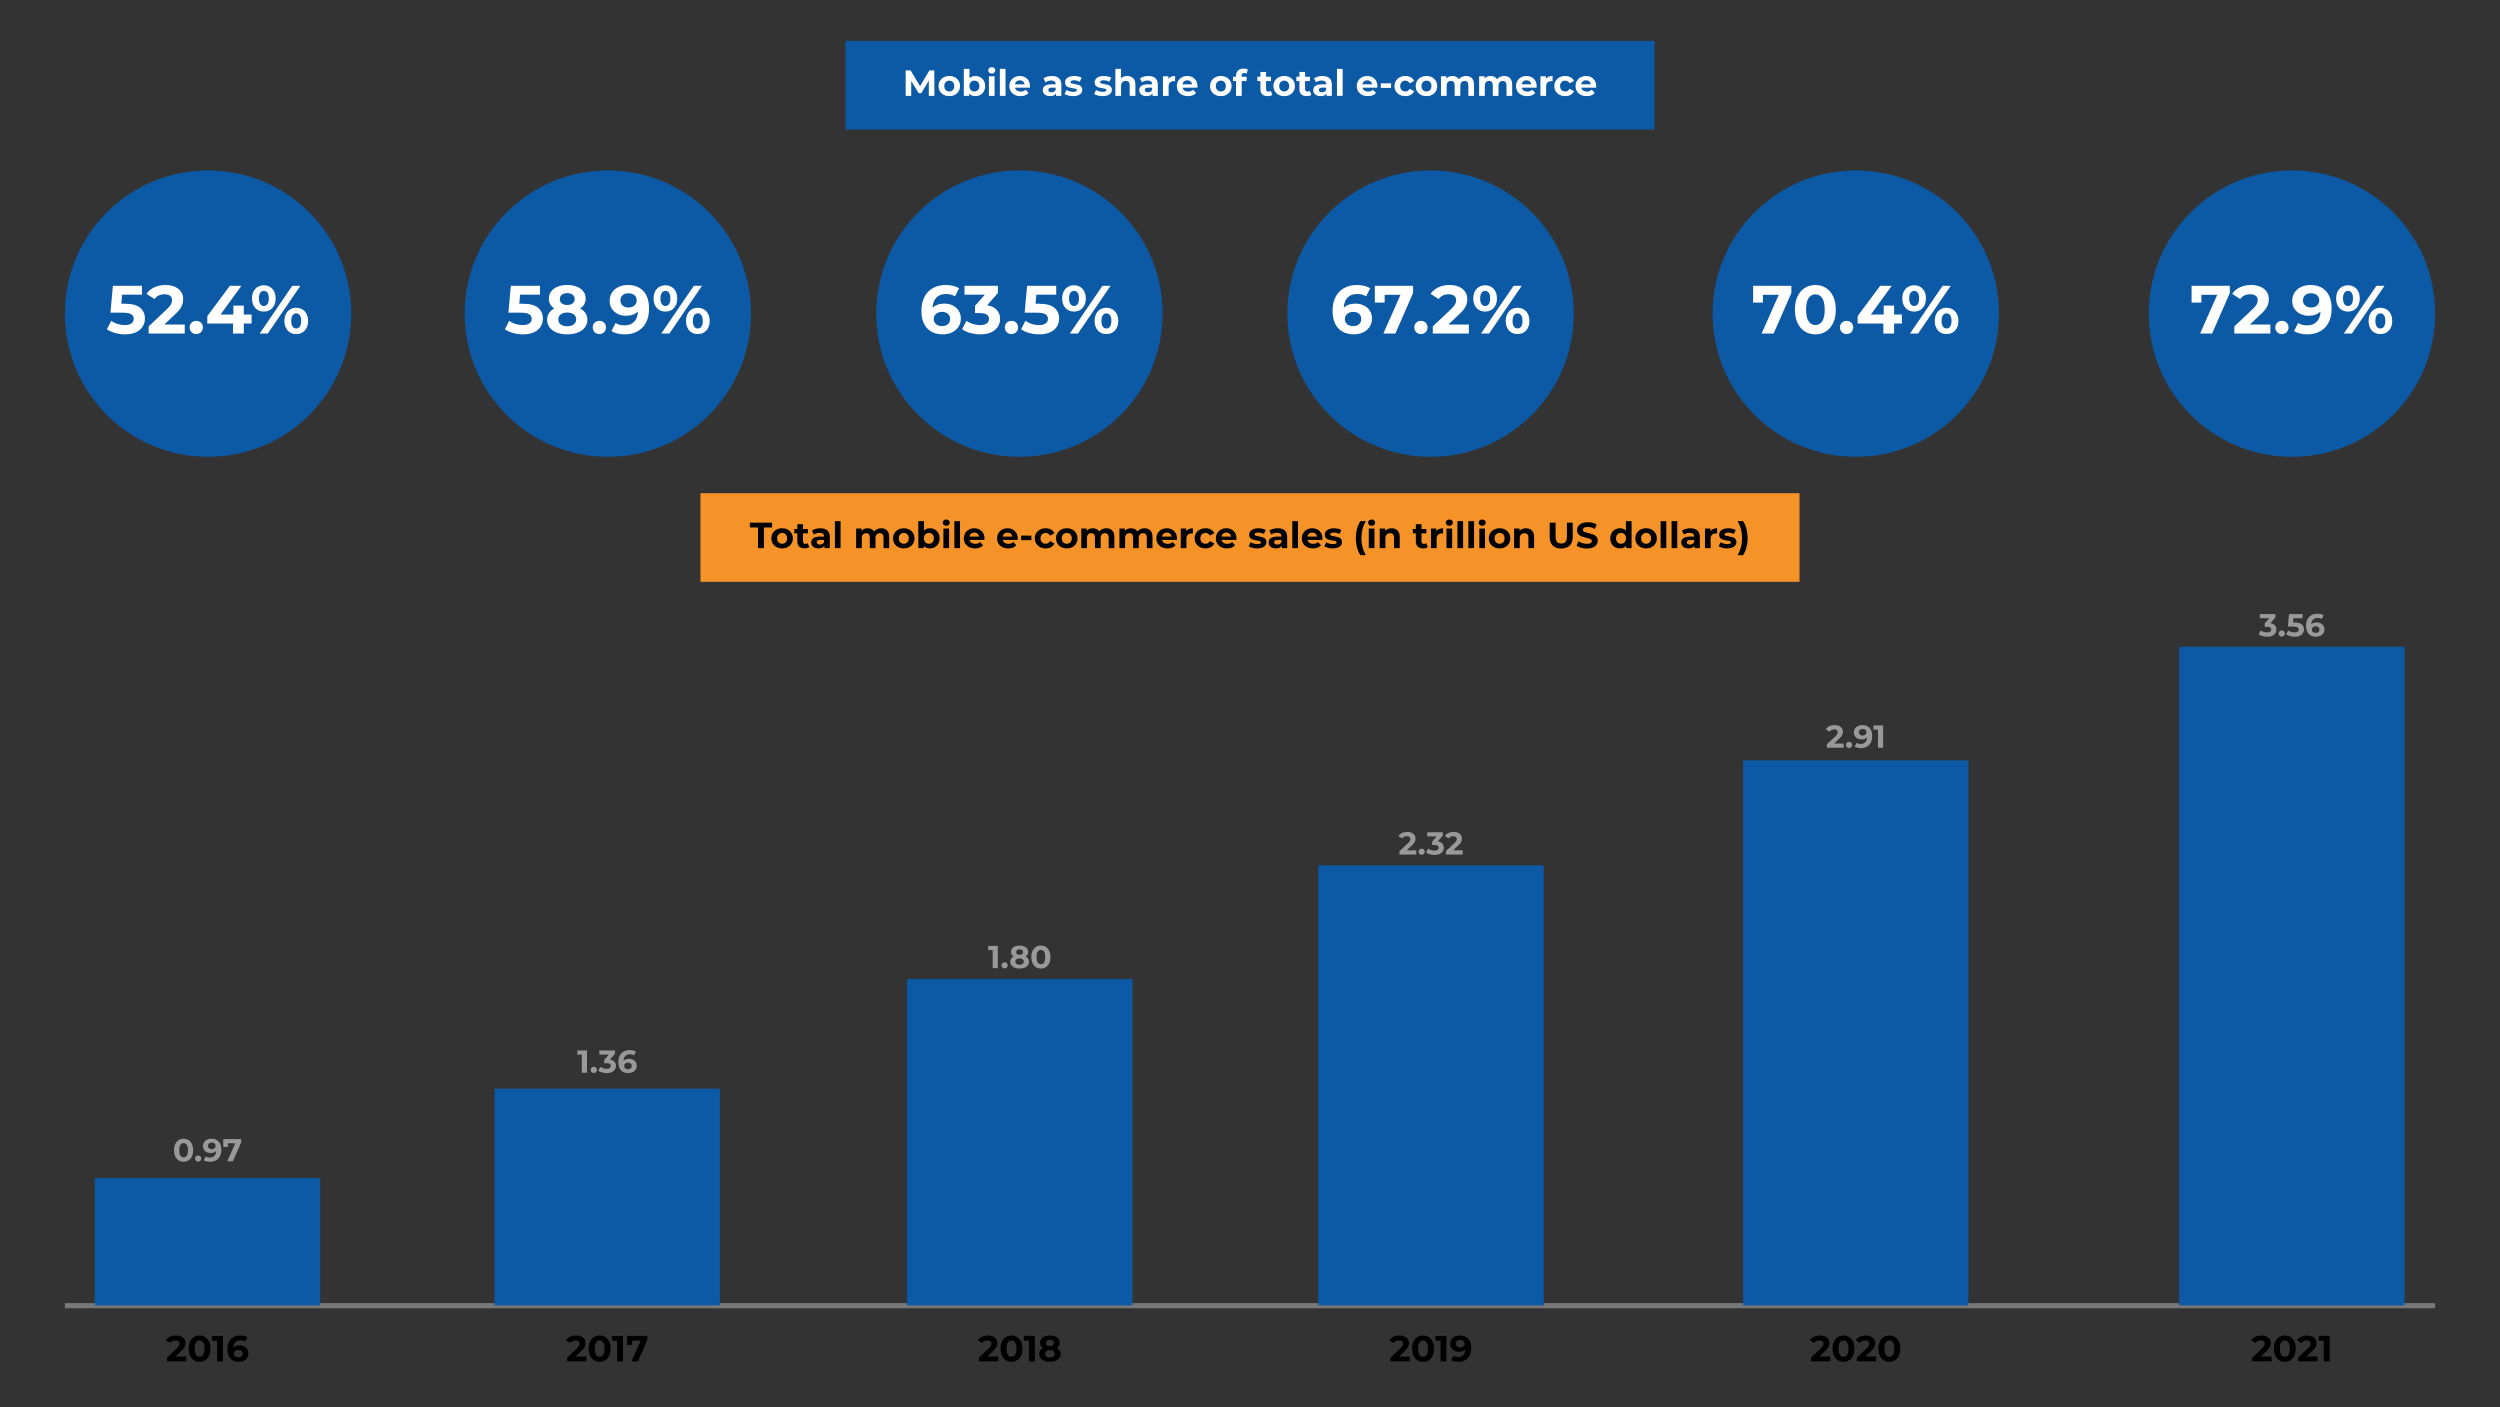 <?xml version="1.0" encoding="UTF-8"?> <!-- Generator: Adobe Illustrator 16.0.0, SVG Export Plug-In . SVG Version: 6.00 Build 0) --> <svg xmlns="http://www.w3.org/2000/svg" xmlns:xlink="http://www.w3.org/1999/xlink" version="1.1" id="Layer_1" x="0px" y="0px" width="1100px" height="619.068px" viewBox="0 0 1100 619.068" xml:space="preserve"><rect x="0" y="0" width="1100" height="619.068" fill="#333333" stroke="none"/> <g> <path fill="#0C5AA5" d="M641.111-143.449c-0.424-9.623-1.98-16.239-4.209-21.971c-2.3-6.084-5.838-11.533-10.473-16.062 c-4.529-4.6-10.013-8.173-16.029-10.437c-5.766-2.229-12.347-3.785-21.97-4.209c-9.693-0.46-12.771-0.566-37.36-0.566 c-24.587,0-27.667,0.106-37.324,0.531c-9.623,0.424-16.239,1.981-21.97,4.209c-6.086,2.299-11.534,5.837-16.063,10.473 c-4.6,4.529-8.171,10.012-10.437,16.027c-2.229,5.767-3.785,12.347-4.209,21.97c-0.46,9.694-0.567,12.772-0.567,37.361 c0,24.588,0.106,27.667,0.531,37.324c0.425,9.623,1.982,16.239,4.211,21.971c2.3,6.086,5.872,11.534,10.472,16.062 c4.529,4.599,10.013,8.172,16.027,10.438c5.767,2.229,12.347,3.784,21.971,4.209c9.658,0.426,12.737,0.529,37.324,0.529 c24.59,0,27.667-0.105,37.326-0.529c9.622-0.426,16.238-1.98,21.969-4.209c12.172-4.707,21.793-14.329,26.499-26.5 c2.229-5.767,3.786-12.348,4.21-21.971c0.424-9.659,0.53-12.736,0.53-37.324C641.57-130.712,641.536-133.79,641.111-143.449z M624.802-69.506c-0.389,8.845-1.874,13.621-3.113,16.805c-3.043,7.891-9.305,14.152-17.195,17.195 c-3.184,1.238-7.994,2.725-16.805,3.112c-9.552,0.427-12.417,0.53-36.581,0.53c-24.165,0-27.065-0.104-36.583-0.53 c-8.845-0.387-13.621-1.874-16.806-3.112c-3.926-1.451-7.5-3.75-10.4-6.758c-3.007-2.935-5.307-6.474-6.758-10.399 c-1.238-3.184-2.724-7.998-3.112-16.805c-0.426-9.553-0.531-12.418-0.531-36.583c0-24.165,0.105-27.065,0.531-36.582 c0.388-8.845,1.874-13.622,3.112-16.805c1.451-3.928,3.751-7.5,6.794-10.402c2.936-3.007,6.474-5.307,10.401-6.757 c3.185-1.238,7.997-2.724,16.806-3.114c9.552-0.424,12.418-0.531,36.581-0.531c24.201,0,27.065,0.106,36.584,0.531 c8.845,0.39,13.62,1.875,16.805,3.114c3.926,1.449,7.501,3.749,10.4,6.757c3.007,2.937,5.307,6.475,6.758,10.402 c1.238,3.184,2.725,7.996,3.113,16.805c0.425,9.552,0.531,12.417,0.531,36.582C625.333-81.889,625.227-79.059,624.802-69.506z"></path> <path fill="#F59328" d="M551.071-152.647c-25.685,0-46.523,20.837-46.523,46.523c0,25.686,20.839,46.523,46.523,46.523 c25.687,0,46.524-20.837,46.524-46.523C597.596-131.81,576.758-152.647,551.071-152.647z M551.071-75.945 c-16.663,0-30.179-13.515-30.179-30.179s13.515-30.179,30.179-30.179c16.664,0,30.179,13.515,30.179,30.179 S567.735-75.945,551.071-75.945z"></path> <path fill="#F59328" d="M610.298-154.487c0,5.998-4.863,10.862-10.864,10.862c-5.997,0-10.862-4.864-10.862-10.862 c0-5.999,4.863-10.861,10.862-10.861C605.435-165.348,610.298-160.486,610.298-154.487z"></path> </g> <rect x="372" y="18" fill="#0C5AA5" width="356" height="39"></rect> <rect x="308.213" y="217" fill="#F59328" width="483.574" height="39"></rect> <g> <path fill="#FFFFFF" d="M408.689,42.172l-0.016-6.72l-3.296,5.536h-1.168l-3.28-5.393v6.576h-2.432v-11.2h2.144l4.192,6.96 l4.128-6.96h2.128l0.032,11.2H408.689z"></path> <path fill="#FFFFFF" d="M415.257,41.731c-0.72-0.378-1.283-0.903-1.688-1.575c-0.406-0.673-0.608-1.435-0.608-2.288 s0.202-1.616,0.608-2.288c0.405-0.672,0.968-1.197,1.688-1.576c0.72-0.379,1.533-0.568,2.44-0.568c0.906,0,1.717,0.189,2.432,0.568 c0.714,0.379,1.274,0.904,1.68,1.576s0.608,1.435,0.608,2.288s-0.203,1.615-0.608,2.288c-0.405,0.672-0.965,1.197-1.68,1.575 c-0.715,0.379-1.526,0.568-2.432,0.568C416.791,42.3,415.977,42.11,415.257,41.731z M419.273,39.604 c0.41-0.432,0.616-1.01,0.616-1.735s-0.206-1.305-0.616-1.736c-0.411-0.432-0.936-0.648-1.576-0.648s-1.168,0.217-1.584,0.648 s-0.624,1.011-0.624,1.736s0.208,1.304,0.624,1.735c0.416,0.433,0.944,0.648,1.584,0.648S418.862,40.036,419.273,39.604z"></path> <path fill="#FFFFFF" d="M431.353,33.988c0.656,0.367,1.171,0.885,1.544,1.552c0.374,0.667,0.56,1.442,0.56,2.328 c0,0.885-0.187,1.661-0.56,2.328c-0.373,0.666-0.888,1.184-1.544,1.552c-0.656,0.368-1.384,0.552-2.184,0.552 c-1.184,0-2.086-0.373-2.704-1.12v0.992h-2.384V30.3h2.496v4.176c0.629-0.693,1.493-1.04,2.592-1.04 C429.969,33.436,430.697,33.62,431.353,33.988z M430.313,39.604c0.411-0.432,0.616-1.01,0.616-1.735s-0.206-1.305-0.616-1.736 s-0.936-0.648-1.576-0.648s-1.166,0.217-1.576,0.648s-0.616,1.011-0.616,1.736s0.205,1.304,0.616,1.735 c0.411,0.433,0.936,0.648,1.576,0.648S429.902,40.036,430.313,39.604z"></path> <path fill="#FFFFFF" d="M435.249,31.964c-0.288-0.267-0.432-0.598-0.432-0.992s0.144-0.725,0.432-0.992 c0.288-0.267,0.662-0.399,1.12-0.399s0.832,0.128,1.12,0.384s0.432,0.576,0.432,0.96c0,0.416-0.144,0.76-0.432,1.032 c-0.288,0.271-0.662,0.408-1.12,0.408S435.537,32.23,435.249,31.964z M435.121,33.563h2.496v8.608h-2.496V33.563z"></path> <path fill="#FFFFFF" d="M439.937,30.3h2.496v11.872h-2.496V30.3z"></path> <path fill="#FFFFFF" d="M453.137,38.572h-6.512c0.117,0.533,0.395,0.954,0.832,1.264s0.981,0.464,1.632,0.464 c0.448,0,0.845-0.066,1.192-0.2c0.346-0.133,0.669-0.344,0.968-0.632l1.328,1.44c-0.811,0.928-1.995,1.392-3.552,1.392 c-0.971,0-1.829-0.189-2.576-0.568c-0.747-0.378-1.323-0.903-1.728-1.575c-0.406-0.673-0.608-1.435-0.608-2.288 c0-0.843,0.2-1.603,0.6-2.28c0.4-0.678,0.949-1.205,1.648-1.584s1.48-0.568,2.344-0.568c0.842,0,1.605,0.182,2.288,0.544 c0.683,0.363,1.218,0.883,1.608,1.561c0.389,0.678,0.584,1.464,0.584,2.359C453.185,37.932,453.169,38.156,453.137,38.572z M447.297,35.804c-0.384,0.32-0.619,0.758-0.704,1.313h4.24c-0.085-0.544-0.32-0.979-0.704-1.305 c-0.384-0.325-0.854-0.487-1.408-0.487C448.156,35.324,447.681,35.483,447.297,35.804z"></path> <path fill="#FFFFFF" d="M465.92,34.388c0.715,0.635,1.072,1.592,1.072,2.872v4.912h-2.336V41.1c-0.47,0.8-1.344,1.2-2.624,1.2 c-0.662,0-1.235-0.112-1.72-0.336s-0.856-0.533-1.112-0.928s-0.384-0.843-0.384-1.345c0-0.8,0.301-1.429,0.904-1.888 c0.603-0.458,1.533-0.688,2.792-0.688h1.984c0-0.544-0.166-0.963-0.496-1.256c-0.331-0.294-0.827-0.44-1.488-0.44 c-0.459,0-0.91,0.072-1.352,0.216c-0.443,0.145-0.819,0.339-1.128,0.584l-0.896-1.744c0.469-0.33,1.032-0.586,1.688-0.768 c0.656-0.182,1.331-0.272,2.024-0.272C464.182,33.436,465.206,33.753,465.92,34.388z M463.792,40.324 c0.331-0.197,0.565-0.488,0.704-0.872v-0.88h-1.712c-1.024,0-1.536,0.336-1.536,1.008c0,0.319,0.125,0.573,0.376,0.76 s0.595,0.28,1.032,0.28C463.083,40.62,463.462,40.521,463.792,40.324z"></path> <path fill="#FFFFFF" d="M470.048,42.036c-0.683-0.176-1.227-0.397-1.632-0.664l0.832-1.792c0.384,0.245,0.848,0.445,1.392,0.6 c0.544,0.155,1.077,0.232,1.6,0.232c1.056,0,1.584-0.262,1.584-0.784c0-0.245-0.144-0.421-0.432-0.528 c-0.288-0.106-0.73-0.197-1.328-0.271c-0.704-0.106-1.285-0.229-1.744-0.368c-0.459-0.139-0.856-0.384-1.192-0.736 c-0.336-0.352-0.504-0.853-0.504-1.504c0-0.544,0.157-1.026,0.472-1.448c0.314-0.421,0.773-0.749,1.376-0.983 s1.314-0.353,2.136-0.353c0.608,0,1.213,0.067,1.816,0.2c0.603,0.134,1.101,0.317,1.496,0.552l-0.832,1.776 c-0.758-0.427-1.584-0.64-2.48-0.64c-0.534,0-0.934,0.074-1.2,0.224s-0.4,0.342-0.4,0.576c0,0.267,0.144,0.453,0.432,0.56 c0.288,0.107,0.746,0.208,1.376,0.305c0.704,0.117,1.28,0.242,1.728,0.376c0.448,0.133,0.837,0.376,1.168,0.728 c0.33,0.353,0.496,0.843,0.496,1.472c0,0.534-0.16,1.009-0.48,1.425c-0.32,0.416-0.787,0.738-1.4,0.968s-1.341,0.344-2.184,0.344 C471.429,42.3,470.73,42.212,470.048,42.036z"></path> <path fill="#FFFFFF" d="M483.072,42.036c-0.683-0.176-1.227-0.397-1.632-0.664l0.832-1.792c0.384,0.245,0.848,0.445,1.392,0.6 c0.544,0.155,1.077,0.232,1.6,0.232c1.056,0,1.584-0.262,1.584-0.784c0-0.245-0.144-0.421-0.432-0.528 c-0.288-0.106-0.73-0.197-1.328-0.271c-0.704-0.106-1.285-0.229-1.744-0.368c-0.459-0.139-0.856-0.384-1.192-0.736 c-0.336-0.352-0.504-0.853-0.504-1.504c0-0.544,0.157-1.026,0.472-1.448c0.314-0.421,0.773-0.749,1.376-0.983 s1.314-0.353,2.136-0.353c0.608,0,1.213,0.067,1.816,0.2c0.603,0.134,1.101,0.317,1.496,0.552l-0.832,1.776 c-0.758-0.427-1.584-0.64-2.48-0.64c-0.534,0-0.934,0.074-1.2,0.224s-0.4,0.342-0.4,0.576c0,0.267,0.144,0.453,0.432,0.56 c0.288,0.107,0.746,0.208,1.376,0.305c0.704,0.117,1.28,0.242,1.728,0.376c0.448,0.133,0.837,0.376,1.168,0.728 c0.33,0.353,0.496,0.843,0.496,1.472c0,0.534-0.16,1.009-0.48,1.425c-0.32,0.416-0.787,0.738-1.4,0.968s-1.341,0.344-2.184,0.344 C484.453,42.3,483.754,42.212,483.072,42.036z"></path> <path fill="#FFFFFF" d="M498.583,34.396c0.656,0.641,0.984,1.59,0.984,2.849v4.928h-2.496v-4.544c0-0.683-0.149-1.192-0.448-1.528 c-0.298-0.336-0.73-0.504-1.296-0.504c-0.629,0-1.131,0.195-1.504,0.584c-0.374,0.39-0.56,0.968-0.56,1.736v4.256h-2.496V30.3 h2.496v4.16c0.331-0.331,0.73-0.584,1.2-0.76c0.469-0.177,0.981-0.265,1.536-0.265C497.066,33.436,497.928,33.756,498.583,34.396z"></path> <path fill="#FFFFFF" d="M508.368,34.388c0.715,0.635,1.072,1.592,1.072,2.872v4.912h-2.336V41.1c-0.47,0.8-1.344,1.2-2.624,1.2 c-0.662,0-1.235-0.112-1.72-0.336s-0.856-0.533-1.112-0.928s-0.384-0.843-0.384-1.345c0-0.8,0.301-1.429,0.904-1.888 c0.603-0.458,1.533-0.688,2.792-0.688h1.984c0-0.544-0.166-0.963-0.496-1.256c-0.331-0.294-0.827-0.44-1.488-0.44 c-0.459,0-0.91,0.072-1.352,0.216c-0.443,0.145-0.819,0.339-1.128,0.584l-0.896-1.744c0.469-0.33,1.032-0.586,1.688-0.768 c0.656-0.182,1.331-0.272,2.024-0.272C506.629,33.436,507.653,33.753,508.368,34.388z M506.24,40.324 c0.331-0.197,0.565-0.488,0.704-0.872v-0.88h-1.712c-1.024,0-1.536,0.336-1.536,1.008c0,0.319,0.125,0.573,0.376,0.76 s0.595,0.28,1.032,0.28C505.53,40.62,505.909,40.521,506.24,40.324z"></path> <path fill="#FFFFFF" d="M515.288,33.756c0.506-0.213,1.09-0.32,1.752-0.32v2.305c-0.278-0.021-0.464-0.032-0.56-0.032 c-0.715,0-1.275,0.2-1.68,0.6c-0.405,0.4-0.608,1-0.608,1.8v4.064h-2.496v-8.608h2.384V34.7 C514.378,34.284,514.781,33.97,515.288,33.756z"></path> <path fill="#FFFFFF" d="M526.832,38.572h-6.512c0.117,0.533,0.395,0.954,0.832,1.264s0.981,0.464,1.632,0.464 c0.448,0,0.845-0.066,1.192-0.2c0.346-0.133,0.669-0.344,0.968-0.632l1.328,1.44c-0.811,0.928-1.995,1.392-3.552,1.392 c-0.971,0-1.829-0.189-2.576-0.568c-0.747-0.378-1.323-0.903-1.728-1.575c-0.406-0.673-0.608-1.435-0.608-2.288 c0-0.843,0.2-1.603,0.6-2.28c0.4-0.678,0.949-1.205,1.648-1.584s1.48-0.568,2.344-0.568c0.842,0,1.605,0.182,2.288,0.544 c0.683,0.363,1.218,0.883,1.608,1.561c0.389,0.678,0.584,1.464,0.584,2.359C526.88,37.932,526.864,38.156,526.832,38.572z M520.992,35.804c-0.384,0.32-0.619,0.758-0.704,1.313h4.24c-0.085-0.544-0.32-0.979-0.704-1.305 c-0.384-0.325-0.854-0.487-1.408-0.487C521.851,35.324,521.376,35.483,520.992,35.804z"></path> <path fill="#FFFFFF" d="M534.728,41.731c-0.72-0.378-1.283-0.903-1.688-1.575c-0.406-0.673-0.608-1.435-0.608-2.288 s0.202-1.616,0.608-2.288c0.405-0.672,0.968-1.197,1.688-1.576c0.72-0.379,1.533-0.568,2.44-0.568c0.906,0,1.717,0.189,2.432,0.568 c0.714,0.379,1.274,0.904,1.68,1.576s0.608,1.435,0.608,2.288s-0.203,1.615-0.608,2.288c-0.405,0.672-0.965,1.197-1.68,1.575 c-0.715,0.379-1.526,0.568-2.432,0.568C536.261,42.3,535.447,42.11,534.728,41.731z M538.744,39.604 c0.41-0.432,0.616-1.01,0.616-1.735s-0.206-1.305-0.616-1.736c-0.411-0.432-0.936-0.648-1.576-0.648S536,35.7,535.583,36.132 s-0.624,1.011-0.624,1.736s0.208,1.304,0.624,1.735c0.416,0.433,0.944,0.648,1.584,0.648S538.333,40.036,538.744,39.604z"></path> <path fill="#FFFFFF" d="M546.288,33.756h2.208v1.92h-2.144v6.496h-2.496v-6.496h-1.328v-1.92h1.328v-0.384 c0-0.981,0.291-1.76,0.872-2.336c0.581-0.576,1.4-0.864,2.456-0.864c0.373,0,0.728,0.04,1.064,0.12s0.616,0.194,0.84,0.344 l-0.656,1.809c-0.288-0.203-0.624-0.305-1.008-0.305c-0.757,0-1.136,0.416-1.136,1.248V33.756z"></path> <path fill="#FFFFFF" d="M559.824,41.756c-0.246,0.182-0.547,0.317-0.904,0.408c-0.357,0.09-0.734,0.136-1.129,0.136 c-1.023,0-1.815-0.261-2.375-0.784c-0.561-0.522-0.84-1.29-0.84-2.304v-3.536h-1.328v-1.92h1.328V31.66h2.496v2.096h2.144v1.92 h-2.144v3.504c0,0.363,0.093,0.643,0.279,0.84c0.187,0.198,0.451,0.296,0.792,0.296c0.395,0,0.73-0.106,1.009-0.319L559.824,41.756 z"></path> <path fill="#FFFFFF" d="M562.615,41.731c-0.721-0.378-1.283-0.903-1.688-1.575c-0.406-0.673-0.608-1.435-0.608-2.288 s0.202-1.616,0.608-2.288c0.404-0.672,0.967-1.197,1.688-1.576c0.72-0.379,1.533-0.568,2.439-0.568s1.718,0.189,2.433,0.568 c0.714,0.379,1.274,0.904,1.68,1.576s0.608,1.435,0.608,2.288s-0.203,1.615-0.608,2.288c-0.405,0.672-0.966,1.197-1.68,1.575 c-0.715,0.379-1.526,0.568-2.433,0.568S563.335,42.11,562.615,41.731z M566.631,39.604c0.41-0.432,0.616-1.01,0.616-1.735 s-0.206-1.305-0.616-1.736s-0.936-0.648-1.576-0.648c-0.64,0-1.168,0.217-1.584,0.648s-0.623,1.011-0.623,1.736 s0.207,1.304,0.623,1.735c0.416,0.433,0.944,0.648,1.584,0.648C565.695,40.252,566.221,40.036,566.631,39.604z"></path> <path fill="#FFFFFF" d="M576.992,41.756c-0.246,0.182-0.547,0.317-0.904,0.408c-0.357,0.09-0.734,0.136-1.129,0.136 c-1.023,0-1.815-0.261-2.375-0.784c-0.561-0.522-0.84-1.29-0.84-2.304v-3.536h-1.328v-1.92h1.328V31.66h2.496v2.096h2.144v1.92 h-2.144v3.504c0,0.363,0.093,0.643,0.279,0.84c0.187,0.198,0.451,0.296,0.792,0.296c0.395,0,0.73-0.106,1.009-0.319L576.992,41.756 z"></path> <path fill="#FFFFFF" d="M584.943,34.388c0.715,0.635,1.072,1.592,1.072,2.872v4.912h-2.336V41.1c-0.47,0.8-1.344,1.2-2.624,1.2 c-0.661,0-1.235-0.112-1.72-0.336c-0.486-0.224-0.856-0.533-1.112-0.928s-0.384-0.843-0.384-1.345c0-0.8,0.301-1.429,0.904-1.888 c0.602-0.458,1.533-0.688,2.791-0.688h1.984c0-0.544-0.166-0.963-0.496-1.256c-0.33-0.294-0.826-0.44-1.488-0.44 c-0.459,0-0.909,0.072-1.352,0.216c-0.443,0.145-0.818,0.339-1.128,0.584l-0.896-1.744c0.469-0.33,1.031-0.586,1.688-0.768 s1.33-0.272,2.023-0.272C583.205,33.436,584.229,33.753,584.943,34.388z M582.815,40.324c0.331-0.197,0.565-0.488,0.704-0.872 v-0.88h-1.712c-1.024,0-1.536,0.336-1.536,1.008c0,0.319,0.125,0.573,0.376,0.76s0.595,0.28,1.032,0.28 C582.105,40.62,582.484,40.521,582.815,40.324z"></path> <path fill="#FFFFFF" d="M588.271,30.3h2.496v11.872h-2.496V30.3z"></path> <path fill="#FFFFFF" d="M605.999,38.572h-6.513c0.117,0.533,0.395,0.954,0.832,1.264s0.982,0.464,1.633,0.464 c0.447,0,0.845-0.066,1.191-0.2c0.347-0.133,0.67-0.344,0.969-0.632l1.328,1.44c-0.812,0.928-1.995,1.392-3.553,1.392 c-0.971,0-1.829-0.189-2.576-0.568c-0.746-0.378-1.322-0.903-1.728-1.575c-0.405-0.673-0.608-1.435-0.608-2.288 c0-0.843,0.2-1.603,0.6-2.28c0.4-0.678,0.949-1.205,1.648-1.584s1.48-0.568,2.344-0.568c0.843,0,1.605,0.182,2.289,0.544 c0.682,0.363,1.218,0.883,1.607,1.561c0.389,0.678,0.584,1.464,0.584,2.359C606.047,37.932,606.031,38.156,605.999,38.572z M600.158,35.804c-0.383,0.32-0.618,0.758-0.703,1.313h4.24c-0.086-0.544-0.32-0.979-0.705-1.305 c-0.383-0.325-0.854-0.487-1.407-0.487C601.018,35.324,600.543,35.483,600.158,35.804z"></path> <path fill="#FFFFFF" d="M607.551,36.668h4.527v2h-4.527V36.668z"></path> <path fill="#FFFFFF" d="M615.895,41.731c-0.73-0.378-1.302-0.903-1.713-1.575c-0.41-0.673-0.615-1.435-0.615-2.288 s0.205-1.616,0.615-2.288c0.411-0.672,0.982-1.197,1.713-1.576s1.555-0.568,2.472-0.568c0.906,0,1.698,0.189,2.376,0.568 s1.17,0.92,1.48,1.624l-1.937,1.04c-0.448-0.789-1.093-1.185-1.937-1.185c-0.65,0-1.189,0.214-1.615,0.641 c-0.427,0.427-0.641,1.008-0.641,1.744c0,0.735,0.214,1.317,0.641,1.744c0.426,0.427,0.965,0.64,1.615,0.64 c0.854,0,1.499-0.395,1.937-1.184l1.937,1.056c-0.311,0.683-0.803,1.216-1.48,1.6s-1.47,0.576-2.376,0.576 C617.449,42.3,616.625,42.11,615.895,41.731z"></path> <path fill="#FFFFFF" d="M625.207,41.731c-0.721-0.378-1.283-0.903-1.688-1.575c-0.405-0.673-0.608-1.435-0.608-2.288 s0.203-1.616,0.608-2.288s0.968-1.197,1.688-1.576c0.719-0.379,1.533-0.568,2.439-0.568s1.717,0.189,2.432,0.568 s1.275,0.904,1.68,1.576c0.406,0.672,0.608,1.435,0.608,2.288s-0.202,1.615-0.608,2.288c-0.404,0.672-0.965,1.197-1.68,1.575 c-0.715,0.379-1.525,0.568-2.432,0.568S625.926,42.11,625.207,41.731z M629.223,39.604c0.41-0.432,0.615-1.01,0.615-1.735 s-0.205-1.305-0.615-1.736c-0.411-0.432-0.936-0.648-1.576-0.648s-1.168,0.217-1.584,0.648s-0.624,1.011-0.624,1.736 s0.208,1.304,0.624,1.735c0.416,0.433,0.943,0.648,1.584,0.648S628.812,40.036,629.223,39.604z"></path> <path fill="#FFFFFF" d="M647.623,34.388c0.634,0.635,0.951,1.587,0.951,2.856v4.928h-2.496v-4.544c0-0.683-0.141-1.192-0.424-1.528 s-0.686-0.504-1.208-0.504c-0.587,0-1.051,0.189-1.392,0.568c-0.342,0.379-0.512,0.941-0.512,1.688v4.32h-2.496v-4.544 c0-1.354-0.545-2.032-1.633-2.032c-0.576,0-1.034,0.189-1.375,0.568c-0.342,0.379-0.513,0.941-0.513,1.688v4.32h-2.496v-8.608 h2.384v0.992c0.32-0.362,0.713-0.64,1.176-0.832c0.465-0.191,0.974-0.288,1.529-0.288c0.607,0,1.156,0.12,1.647,0.36 c0.49,0.24,0.886,0.59,1.184,1.048c0.353-0.448,0.798-0.794,1.337-1.04c0.537-0.245,1.127-0.368,1.768-0.368 C646.132,33.436,646.988,33.753,647.623,34.388z"></path> <path fill="#FFFFFF" d="M664.406,34.388c0.635,0.635,0.952,1.587,0.952,2.856v4.928h-2.495v-4.544c0-0.683-0.143-1.192-0.425-1.528 s-0.686-0.504-1.208-0.504c-0.586,0-1.051,0.189-1.393,0.568c-0.341,0.379-0.512,0.941-0.512,1.688v4.32h-2.496v-4.544 c0-1.354-0.543-2.032-1.631-2.032c-0.576,0-1.035,0.189-1.377,0.568s-0.512,0.941-0.512,1.688v4.32h-2.496v-8.608h2.385v0.992 c0.319-0.362,0.711-0.64,1.176-0.832c0.463-0.191,0.973-0.288,1.527-0.288c0.608,0,1.158,0.12,1.648,0.36s0.885,0.59,1.184,1.048 c0.352-0.448,0.797-0.794,1.336-1.04c0.539-0.245,1.129-0.368,1.768-0.368C662.916,33.436,663.771,33.753,664.406,34.388z"></path> <path fill="#FFFFFF" d="M676.078,38.572h-6.512c0.117,0.533,0.395,0.954,0.832,1.264s0.98,0.464,1.633,0.464 c0.447,0,0.844-0.066,1.191-0.2c0.346-0.133,0.67-0.344,0.969-0.632l1.326,1.44c-0.811,0.928-1.994,1.392-3.551,1.392 c-0.971,0-1.83-0.189-2.576-0.568c-0.747-0.378-1.322-0.903-1.729-1.575c-0.405-0.673-0.607-1.435-0.607-2.288 c0-0.843,0.199-1.603,0.6-2.28s0.949-1.205,1.648-1.584s1.48-0.568,2.344-0.568c0.842,0,1.605,0.182,2.287,0.544 c0.684,0.363,1.219,0.883,1.609,1.561c0.389,0.678,0.584,1.464,0.584,2.359C676.127,37.932,676.111,38.156,676.078,38.572z M670.238,35.804c-0.385,0.32-0.619,0.758-0.703,1.313h4.24c-0.086-0.544-0.32-0.979-0.705-1.305 c-0.385-0.325-0.854-0.487-1.408-0.487C671.098,35.324,670.623,35.483,670.238,35.804z"></path> <path fill="#FFFFFF" d="M681.383,33.756c0.506-0.213,1.09-0.32,1.752-0.32v2.305c-0.277-0.021-0.465-0.032-0.561-0.032 c-0.715,0-1.275,0.2-1.68,0.6c-0.406,0.4-0.607,1-0.607,1.8v4.064h-2.496v-8.608h2.383V34.7 C680.473,34.284,680.875,33.97,681.383,33.756z"></path> <path fill="#FFFFFF" d="M686.23,41.731c-0.73-0.378-1.303-0.903-1.713-1.575c-0.41-0.673-0.615-1.435-0.615-2.288 s0.205-1.616,0.615-2.288s0.982-1.197,1.713-1.576s1.555-0.568,2.471-0.568c0.908,0,1.699,0.189,2.377,0.568s1.17,0.92,1.48,1.624 l-1.936,1.04c-0.449-0.789-1.094-1.185-1.938-1.185c-0.65,0-1.189,0.214-1.615,0.641c-0.428,0.427-0.641,1.008-0.641,1.744 c0,0.735,0.213,1.317,0.641,1.744c0.426,0.427,0.965,0.64,1.615,0.64c0.854,0,1.5-0.395,1.938-1.184l1.936,1.056 c-0.311,0.683-0.803,1.216-1.48,1.6s-1.469,0.576-2.377,0.576C687.785,42.3,686.961,42.11,686.23,41.731z"></path> <path fill="#FFFFFF" d="M702.27,38.572h-6.512c0.117,0.533,0.395,0.954,0.832,1.264s0.98,0.464,1.633,0.464 c0.447,0,0.844-0.066,1.191-0.2c0.346-0.133,0.67-0.344,0.969-0.632l1.326,1.44c-0.811,0.928-1.994,1.392-3.551,1.392 c-0.971,0-1.83-0.189-2.576-0.568c-0.746-0.378-1.322-0.903-1.729-1.575c-0.404-0.673-0.607-1.435-0.607-2.288 c0-0.843,0.199-1.603,0.6-2.28s0.949-1.205,1.648-1.584s1.48-0.568,2.344-0.568c0.842,0,1.605,0.182,2.287,0.544 c0.684,0.363,1.219,0.883,1.609,1.561c0.389,0.678,0.584,1.464,0.584,2.359C702.318,37.932,702.303,38.156,702.27,38.572z M696.43,35.804c-0.385,0.32-0.619,0.758-0.703,1.313h4.24c-0.086-0.544-0.32-0.979-0.705-1.305 c-0.385-0.325-0.854-0.487-1.408-0.487C697.289,35.324,696.814,35.483,696.43,35.804z"></path> </g> <circle fill="#0C5AA5" cx="-13" cy="-106.124" r="63"></circle> <circle fill="#0C5AA5" cx="161" cy="-72.586" r="63"></circle> <circle fill="#0C5AA5" cx="855.574" cy="-78.591" r="63"></circle> <circle fill="#0C5AA5" cx="1016.574" cy="-91" r="63"></circle> <circle fill="#0C5AA5" cx="448.549" cy="138" r="63"></circle> <circle fill="#0C5AA5" cx="629.451" cy="138" r="63"></circle> <circle fill="#0C5AA5" cx="816.549" cy="138" r="63"></circle> <circle fill="#0C5AA5" cx="1008.451" cy="138" r="63"></circle> <circle fill="#0C5AA5" cx="91.549" cy="138" r="63"></circle> <circle fill="#0C5AA5" cx="267.451" cy="138" r="63"></circle> <g> <path fill="#FFFFFF" d="M61.654,135.42c1.41,1.18,2.115,2.76,2.115,4.74c0,1.279-0.32,2.444-0.96,3.494 c-0.641,1.051-1.615,1.891-2.925,2.521s-2.925,0.945-4.845,0.945c-1.48,0-2.936-0.195-4.365-0.585 c-1.43-0.391-2.645-0.945-3.645-1.665l1.92-3.721c0.799,0.601,1.72,1.065,2.76,1.396c1.04,0.33,2.11,0.495,3.21,0.495 c1.22,0,2.18-0.24,2.88-0.721c0.7-0.479,1.05-1.149,1.05-2.01c0-0.899-0.365-1.579-1.095-2.04c-0.73-0.46-1.995-0.689-3.795-0.689 h-5.37l1.08-11.82h12.81v3.9h-8.76l-0.33,3.989h1.71C58.059,133.649,60.245,134.24,61.654,135.42z"></path> <path fill="#FFFFFF" d="M81.289,142.8v3.96h-15.87v-3.15l8.1-7.649c0.86-0.82,1.44-1.525,1.74-2.115 c0.3-0.59,0.45-1.175,0.45-1.755c0-0.84-0.285-1.485-0.855-1.936c-0.57-0.449-1.405-0.675-2.505-0.675 c-0.92,0-1.75,0.176-2.49,0.525c-0.74,0.35-1.36,0.875-1.86,1.575l-3.54-2.28c0.82-1.22,1.95-2.175,3.39-2.865 c1.44-0.689,3.09-1.035,4.95-1.035c1.56,0,2.925,0.255,4.095,0.766c1.17,0.51,2.08,1.229,2.73,2.16 c0.65,0.93,0.975,2.024,0.975,3.284c0,1.141-0.24,2.211-0.72,3.21c-0.48,1.001-1.41,2.141-2.79,3.421l-4.83,4.56H81.289z"></path> <path fill="#FFFFFF" d="M84.289,146.16c-0.56-0.561-0.84-1.261-0.84-2.101c0-0.859,0.28-1.555,0.84-2.085 c0.56-0.529,1.25-0.795,2.07-0.795c0.82,0,1.51,0.266,2.07,0.795c0.56,0.53,0.84,1.226,0.84,2.085c0,0.84-0.28,1.54-0.84,2.101 c-0.56,0.56-1.25,0.84-2.07,0.84C85.539,147,84.849,146.72,84.289,146.16z"></path> <path fill="#FFFFFF" d="M110.689,142.35h-3.42v4.41h-4.74v-4.41h-11.31v-3.27l9.9-13.32h5.1l-9.18,12.63h5.64v-3.93h4.59v3.93h3.42 V142.35z"></path> <path fill="#FFFFFF" d="M112.324,135.524c-0.97-1.05-1.455-2.454-1.455-4.215c0-1.76,0.485-3.165,1.455-4.215 c0.97-1.05,2.225-1.575,3.765-1.575s2.79,0.525,3.75,1.575c0.96,1.05,1.44,2.455,1.44,4.215c0,1.761-0.48,3.165-1.44,4.215 c-0.96,1.051-2.21,1.575-3.75,1.575S113.293,136.575,112.324,135.524z M117.693,133.8c0.39-0.56,0.585-1.39,0.585-2.49 c0-1.1-0.195-1.93-0.585-2.49c-0.39-0.56-0.925-0.84-1.605-0.84c-0.66,0-1.19,0.285-1.59,0.855c-0.4,0.569-0.6,1.395-0.6,2.475 s0.2,1.905,0.6,2.476c0.4,0.569,0.93,0.854,1.59,0.854C116.768,134.64,117.304,134.36,117.693,133.8z M128.599,125.76h3.57 l-14.34,21h-3.57L128.599,125.76z M127.654,146.295c-0.791-0.47-1.406-1.145-1.845-2.025c-0.44-0.88-0.66-1.899-0.66-3.06 s0.22-2.18,0.66-3.061c0.439-0.88,1.055-1.555,1.845-2.024c0.79-0.47,1.685-0.705,2.685-0.705c1.54,0,2.795,0.524,3.765,1.575 c0.97,1.05,1.455,2.455,1.455,4.215s-0.485,3.165-1.455,4.215c-0.97,1.05-2.225,1.575-3.765,1.575 C129.338,147,128.443,146.765,127.654,146.295z M131.943,143.685c0.39-0.569,0.585-1.395,0.585-2.475s-0.195-1.905-0.585-2.476 c-0.39-0.569-0.925-0.854-1.605-0.854c-0.66,0-1.19,0.28-1.59,0.84c-0.4,0.561-0.6,1.391-0.6,2.49s0.2,1.93,0.6,2.49 c0.4,0.56,0.93,0.84,1.59,0.84C131.018,144.54,131.554,144.255,131.943,143.685z"></path> </g> <g> <g> <path fill="#FFFFFF" d="M236.762,135.42c1.41,1.18,2.115,2.76,2.115,4.74c0,1.279-0.32,2.444-0.96,3.494 c-0.641,1.051-1.615,1.891-2.925,2.521s-2.925,0.945-4.845,0.945c-1.48,0-2.936-0.195-4.365-0.585 c-1.43-0.391-2.645-0.945-3.645-1.665l1.92-3.721c0.799,0.601,1.72,1.065,2.76,1.396c1.04,0.33,2.11,0.495,3.21,0.495 c1.22,0,2.18-0.24,2.88-0.721c0.7-0.479,1.05-1.149,1.05-2.01c0-0.899-0.365-1.579-1.095-2.04c-0.73-0.46-1.995-0.689-3.795-0.689 h-5.37l1.08-11.82h12.81v3.9h-8.76l-0.33,3.989h1.71C233.167,133.649,235.352,134.24,236.762,135.42z"></path> <path fill="#FFFFFF" d="M257.611,137.76c0.55,0.84,0.825,1.811,0.825,2.91c0,1.3-0.37,2.435-1.11,3.405 c-0.74,0.97-1.78,1.72-3.12,2.25c-1.34,0.529-2.89,0.795-4.65,0.795c-1.76,0-3.305-0.266-4.635-0.795 c-1.33-0.53-2.36-1.28-3.09-2.25c-0.73-0.971-1.095-2.105-1.095-3.405c0-1.1,0.275-2.07,0.825-2.91 c0.55-0.84,1.335-1.52,2.355-2.04c-0.78-0.479-1.38-1.085-1.8-1.815c-0.42-0.729-0.63-1.564-0.63-2.505 c0-1.22,0.34-2.279,1.02-3.18c0.68-0.9,1.63-1.595,2.85-2.085c1.22-0.49,2.62-0.735,4.2-0.735c1.6,0,3.015,0.245,4.245,0.735 c1.23,0.49,2.185,1.185,2.865,2.085c0.68,0.9,1.02,1.96,1.02,3.18c0,0.94-0.21,1.775-0.63,2.505c-0.42,0.73-1.03,1.336-1.83,1.815 C256.266,136.24,257.061,136.92,257.611,137.76z M252.452,142.725c0.709-0.55,1.065-1.285,1.065-2.205s-0.355-1.649-1.065-2.189 c-0.71-0.54-1.675-0.811-2.895-0.811c-1.2,0-2.15,0.271-2.85,0.811c-0.7,0.54-1.05,1.27-1.05,2.189c0,0.94,0.35,1.681,1.05,2.221 c0.7,0.539,1.65,0.81,2.85,0.81C250.776,143.55,251.741,143.275,252.452,142.725z M247.202,129.675 c-0.59,0.47-0.885,1.115-0.885,1.935c0,0.801,0.29,1.431,0.87,1.891s1.37,0.689,2.37,0.689c1,0,1.8-0.229,2.4-0.689 s0.9-1.09,0.9-1.891c0-0.819-0.3-1.465-0.9-1.935s-1.4-0.705-2.4-0.705C248.576,128.97,247.791,129.205,247.202,129.675z"></path> <path fill="#FFFFFF" d="M261.646,146.16c-0.56-0.561-0.84-1.261-0.84-2.101c0-0.859,0.28-1.555,0.84-2.085 c0.56-0.529,1.25-0.795,2.07-0.795c0.82,0,1.51,0.266,2.07,0.795c0.56,0.53,0.84,1.226,0.84,2.085c0,0.84-0.28,1.54-0.84,2.101 c-0.56,0.56-1.25,0.84-2.07,0.84C262.896,147,262.206,146.72,261.646,146.16z"></path> <path fill="#FFFFFF" d="M283.096,128.085c1.66,1.79,2.49,4.365,2.49,7.725c0,2.381-0.445,4.421-1.335,6.12 c-0.89,1.7-2.145,2.99-3.765,3.87c-1.62,0.88-3.49,1.32-5.61,1.32c-1.12,0-2.19-0.126-3.21-0.375 c-1.02-0.25-1.89-0.605-2.61-1.065l1.8-3.57c1.02,0.701,2.33,1.051,3.93,1.051c1.78,0,3.19-0.525,4.23-1.575 c1.04-1.05,1.6-2.565,1.68-4.545c-1.26,1.26-3,1.89-5.22,1.89c-1.34,0-2.561-0.27-3.66-0.81c-1.1-0.54-1.97-1.306-2.61-2.295 c-0.64-0.99-0.96-2.135-0.96-3.436c0-1.399,0.35-2.63,1.05-3.689c0.7-1.061,1.655-1.875,2.865-2.445 c1.209-0.57,2.555-0.855,4.035-0.855C279.136,125.399,281.436,126.295,283.096,128.085z M279.151,134.415 c0.67-0.59,1.005-1.345,1.005-2.266c0-0.919-0.325-1.669-0.975-2.25c-0.65-0.579-1.545-0.87-2.685-0.87 c-1.04,0-1.885,0.281-2.535,0.841s-0.975,1.319-0.975,2.279s0.325,1.726,0.975,2.295c0.65,0.57,1.515,0.855,2.595,0.855 C277.616,135.3,278.48,135.005,279.151,134.415z"></path> <path fill="#FFFFFF" d="M289.021,135.524c-0.97-1.05-1.455-2.454-1.455-4.215c0-1.76,0.485-3.165,1.455-4.215 c0.97-1.05,2.225-1.575,3.765-1.575s2.79,0.525,3.75,1.575c0.96,1.05,1.44,2.455,1.44,4.215c0,1.761-0.48,3.165-1.44,4.215 c-0.96,1.051-2.21,1.575-3.75,1.575S289.99,136.575,289.021,135.524z M294.39,133.8c0.39-0.56,0.585-1.39,0.585-2.49 c0-1.1-0.195-1.93-0.585-2.49c-0.39-0.56-0.925-0.84-1.605-0.84c-0.66,0-1.19,0.285-1.59,0.855c-0.4,0.569-0.6,1.395-0.6,2.475 s0.2,1.905,0.6,2.476c0.4,0.569,0.93,0.854,1.59,0.854C293.465,134.64,294,134.36,294.39,133.8z M305.295,125.76h3.57l-14.34,21 h-3.57L305.295,125.76z M304.351,146.295c-0.791-0.47-1.406-1.145-1.845-2.025c-0.44-0.88-0.66-1.899-0.66-3.06 s0.22-2.18,0.66-3.061c0.439-0.88,1.055-1.555,1.845-2.024c0.79-0.47,1.685-0.705,2.685-0.705c1.54,0,2.795,0.524,3.765,1.575 c0.97,1.05,1.455,2.455,1.455,4.215s-0.485,3.165-1.455,4.215c-0.97,1.05-2.225,1.575-3.765,1.575 C306.035,147,305.14,146.765,304.351,146.295z M308.64,143.685c0.39-0.569,0.585-1.395,0.585-2.475s-0.195-1.905-0.585-2.476 c-0.39-0.569-0.925-0.854-1.605-0.854c-0.66,0-1.19,0.28-1.59,0.84c-0.4,0.561-0.6,1.391-0.6,2.49s0.2,1.93,0.6,2.49 c0.4,0.56,0.93,0.84,1.59,0.84C307.715,144.54,308.25,144.255,308.64,143.685z"></path> </g> </g> <g> <g> <path fill="#FFFFFF" d="M419.194,134.399c1.1,0.54,1.97,1.306,2.61,2.295c0.64,0.99,0.96,2.136,0.96,3.436 c0,1.4-0.35,2.63-1.05,3.689c-0.7,1.061-1.655,1.875-2.865,2.445c-1.21,0.57-2.555,0.855-4.035,0.855c-2.94,0-5.24-0.9-6.9-2.7 c-1.661-1.8-2.49-4.37-2.49-7.71c0-2.38,0.45-4.42,1.35-6.12s2.155-2.99,3.765-3.87c1.609-0.88,3.475-1.32,5.595-1.32 c1.12,0,2.195,0.126,3.225,0.375c1.03,0.251,1.905,0.605,2.625,1.065l-1.8,3.57c-1.041-0.7-2.351-1.051-3.93-1.051 c-1.78,0-3.19,0.521-4.23,1.561c-1.04,1.04-1.6,2.55-1.68,4.53c1.24-1.24,2.97-1.86,5.19-1.86 C416.874,133.59,418.094,133.859,419.194,134.399z M417.079,142.649c0.649-0.56,0.975-1.319,0.975-2.279s-0.325-1.726-0.975-2.295 c-0.65-0.57-1.515-0.855-2.595-0.855c-1.06,0-1.93,0.295-2.61,0.885c-0.68,0.591-1.02,1.346-1.02,2.266s0.33,1.67,0.99,2.25 c0.66,0.58,1.56,0.87,2.7,0.87C415.583,143.49,416.429,143.21,417.079,142.649z"></path> <path fill="#FFFFFF" d="M438.574,136.365c0.979,1.069,1.47,2.395,1.47,3.975c0,1.22-0.32,2.345-0.96,3.375 c-0.641,1.03-1.616,1.855-2.925,2.475c-1.31,0.62-2.915,0.931-4.815,0.931c-1.48,0-2.935-0.195-4.365-0.585 c-1.43-0.391-2.646-0.945-3.645-1.665l1.89-3.721c0.8,0.601,1.725,1.065,2.775,1.396c1.05,0.33,2.125,0.495,3.225,0.495 c1.22,0,2.18-0.235,2.88-0.705c0.7-0.47,1.05-1.135,1.05-1.995c0-1.72-1.31-2.58-3.93-2.58h-2.22v-3.21l4.32-4.89h-8.94v-3.9h14.7 v3.15l-4.74,5.399C436.184,134.609,437.594,135.295,438.574,136.365z"></path> <path fill="#FFFFFF" d="M442.983,146.16c-0.56-0.561-0.84-1.261-0.84-2.101c0-0.859,0.28-1.555,0.84-2.085 c0.56-0.529,1.25-0.795,2.07-0.795c0.82,0,1.51,0.266,2.07,0.795c0.56,0.53,0.84,1.226,0.84,2.085c0,0.84-0.28,1.54-0.84,2.101 c-0.56,0.56-1.25,0.84-2.07,0.84C444.233,147,443.543,146.72,442.983,146.16z"></path> <path fill="#FFFFFF" d="M463.908,135.42c1.41,1.18,2.115,2.76,2.115,4.74c0,1.279-0.32,2.444-0.96,3.494 c-0.641,1.051-1.615,1.891-2.925,2.521s-2.925,0.945-4.845,0.945c-1.48,0-2.936-0.195-4.365-0.585 c-1.43-0.391-2.645-0.945-3.645-1.665l1.92-3.721c0.799,0.601,1.72,1.065,2.76,1.396c1.04,0.33,2.11,0.495,3.21,0.495 c1.22,0,2.18-0.24,2.88-0.721c0.7-0.479,1.05-1.149,1.05-2.01c0-0.899-0.365-1.579-1.095-2.04c-0.73-0.46-1.995-0.689-3.795-0.689 h-5.37l1.08-11.82h12.81v3.9h-8.76l-0.33,3.989h1.71C460.313,133.649,462.499,134.24,463.908,135.42z"></path> <path fill="#FFFFFF" d="M468.798,135.524c-0.97-1.05-1.455-2.454-1.455-4.215c0-1.76,0.485-3.165,1.455-4.215 c0.97-1.05,2.225-1.575,3.765-1.575s2.79,0.525,3.75,1.575c0.96,1.05,1.44,2.455,1.44,4.215c0,1.761-0.48,3.165-1.44,4.215 c-0.96,1.051-2.21,1.575-3.75,1.575S469.768,136.575,468.798,135.524z M474.168,133.8c0.39-0.56,0.585-1.39,0.585-2.49 c0-1.1-0.195-1.93-0.585-2.49c-0.39-0.56-0.925-0.84-1.605-0.84c-0.66,0-1.19,0.285-1.59,0.855c-0.4,0.569-0.6,1.395-0.6,2.475 s0.2,1.905,0.6,2.476c0.4,0.569,0.93,0.854,1.59,0.854C473.243,134.64,473.778,134.36,474.168,133.8z M485.073,125.76h3.57 l-14.34,21h-3.57L485.073,125.76z M484.128,146.295c-0.791-0.47-1.406-1.145-1.845-2.025c-0.44-0.88-0.66-1.899-0.66-3.06 s0.22-2.18,0.66-3.061c0.439-0.88,1.055-1.555,1.845-2.024c0.79-0.47,1.685-0.705,2.685-0.705c1.54,0,2.795,0.524,3.765,1.575 c0.97,1.05,1.455,2.455,1.455,4.215s-0.485,3.165-1.455,4.215c-0.97,1.05-2.225,1.575-3.765,1.575 C485.813,147,484.918,146.765,484.128,146.295z M488.418,143.685c0.39-0.569,0.585-1.395,0.585-2.475s-0.195-1.905-0.585-2.476 c-0.39-0.569-0.925-0.854-1.605-0.854c-0.66,0-1.19,0.28-1.59,0.84c-0.4,0.561-0.6,1.391-0.6,2.49s0.2,1.93,0.6,2.49 c0.4,0.56,0.93,0.84,1.59,0.84C487.493,144.54,488.028,144.255,488.418,143.685z"></path> </g> </g> <g> <g> <path fill="#FFFFFF" d="M600.098,134.399c1.1,0.54,1.969,1.306,2.609,2.295c0.639,0.99,0.959,2.136,0.959,3.436 c0,1.4-0.35,2.63-1.049,3.689c-0.701,1.061-1.656,1.875-2.865,2.445c-1.211,0.57-2.555,0.855-4.035,0.855 c-2.939,0-5.24-0.9-6.9-2.7s-2.49-4.37-2.49-7.71c0-2.38,0.451-4.42,1.35-6.12c0.9-1.7,2.156-2.99,3.766-3.87 s3.475-1.32,5.596-1.32c1.119,0,2.193,0.126,3.225,0.375c1.029,0.251,1.904,0.605,2.625,1.065l-1.801,3.57 c-1.039-0.7-2.35-1.051-3.93-1.051c-1.779,0-3.189,0.521-4.23,1.561c-1.039,1.04-1.6,2.55-1.68,4.53 c1.24-1.24,2.971-1.86,5.191-1.86C597.777,133.59,598.996,133.859,600.098,134.399z M597.982,142.649 c0.648-0.56,0.975-1.319,0.975-2.279s-0.326-1.726-0.975-2.295c-0.65-0.57-1.516-0.855-2.596-0.855 c-1.061,0-1.93,0.295-2.609,0.885c-0.682,0.591-1.021,1.346-1.021,2.266s0.33,1.67,0.99,2.25s1.561,0.87,2.701,0.87 C596.486,143.49,597.332,143.21,597.982,142.649z"></path> <path fill="#FFFFFF" d="M621.758,125.76v3.15l-7.801,17.85h-5.279l7.529-17.04h-6.961v3.42h-4.318v-7.38H621.758z"></path> <path fill="#FFFFFF" d="M623.137,146.16c-0.561-0.561-0.84-1.261-0.84-2.101c0-0.859,0.279-1.555,0.84-2.085 c0.561-0.529,1.25-0.795,2.07-0.795s1.51,0.266,2.07,0.795c0.559,0.53,0.84,1.226,0.84,2.085c0,0.84-0.281,1.54-0.84,2.101 c-0.561,0.56-1.25,0.84-2.07,0.84S623.697,146.72,623.137,146.16z"></path> <path fill="#FFFFFF" d="M646.297,142.8v3.96h-15.871v-3.15l8.1-7.649c0.859-0.82,1.441-1.525,1.74-2.115 c0.301-0.59,0.451-1.175,0.451-1.755c0-0.84-0.285-1.485-0.855-1.936c-0.57-0.449-1.406-0.675-2.506-0.675 c-0.92,0-1.75,0.176-2.49,0.525s-1.359,0.875-1.859,1.575l-3.539-2.28c0.818-1.22,1.949-2.175,3.389-2.865 c1.441-0.689,3.09-1.035,4.951-1.035c1.559,0,2.924,0.255,4.094,0.766c1.17,0.51,2.08,1.229,2.73,2.16 c0.65,0.93,0.975,2.024,0.975,3.284c0,1.141-0.24,2.211-0.719,3.21c-0.48,1.001-1.41,2.141-2.791,3.421l-4.83,4.56H646.297z"></path> <path fill="#FFFFFF" d="M649.701,135.524c-0.971-1.05-1.455-2.454-1.455-4.215c0-1.76,0.484-3.165,1.455-4.215 c0.969-1.05,2.225-1.575,3.766-1.575c1.539,0,2.789,0.525,3.75,1.575c0.959,1.05,1.439,2.455,1.439,4.215 c0,1.761-0.48,3.165-1.439,4.215c-0.961,1.051-2.211,1.575-3.75,1.575C651.926,137.1,650.67,136.575,649.701,135.524z M655.07,133.8c0.391-0.56,0.586-1.39,0.586-2.49c0-1.1-0.195-1.93-0.586-2.49c-0.389-0.56-0.924-0.84-1.604-0.84 c-0.66,0-1.191,0.285-1.59,0.855c-0.4,0.569-0.602,1.395-0.602,2.475s0.201,1.905,0.602,2.476c0.398,0.569,0.93,0.854,1.59,0.854 C654.146,134.64,654.682,134.36,655.07,133.8z M665.977,125.76h3.57l-14.342,21h-3.568L665.977,125.76z M665.031,146.295 c-0.791-0.47-1.406-1.145-1.846-2.025c-0.439-0.88-0.66-1.899-0.66-3.06s0.221-2.18,0.66-3.061 c0.439-0.88,1.055-1.555,1.846-2.024c0.789-0.47,1.684-0.705,2.686-0.705c1.539,0,2.793,0.524,3.764,1.575 c0.971,1.05,1.455,2.455,1.455,4.215s-0.484,3.165-1.455,4.215S669.256,147,667.717,147 C666.715,147,665.82,146.765,665.031,146.295z M669.32,143.685c0.391-0.569,0.586-1.395,0.586-2.475s-0.195-1.905-0.586-2.476 c-0.389-0.569-0.924-0.854-1.604-0.854c-0.66,0-1.191,0.28-1.59,0.84c-0.4,0.561-0.602,1.391-0.602,2.49s0.201,1.93,0.602,2.49 c0.398,0.56,0.93,0.84,1.59,0.84C668.396,144.54,668.932,144.255,669.32,143.685z"></path> </g> </g> <g> <g> <path fill="#FFFFFF" d="M788.199,125.76v3.15l-7.801,17.85h-5.279l7.529-17.04h-6.96v3.42h-4.319v-7.38H788.199z"></path> <path fill="#FFFFFF" d="M794.108,145.83c-1.359-0.86-2.425-2.105-3.194-3.735c-0.771-1.63-1.155-3.574-1.155-5.835 c0-2.26,0.385-4.205,1.155-5.835c0.77-1.63,1.835-2.875,3.194-3.735c1.36-0.859,2.91-1.29,4.65-1.29s3.29,0.431,4.65,1.29 c1.359,0.86,2.425,2.105,3.194,3.735c0.771,1.63,1.155,3.575,1.155,5.835c0,2.261-0.385,4.205-1.155,5.835 c-0.77,1.63-1.835,2.875-3.194,3.735c-1.36,0.859-2.91,1.29-4.65,1.29S795.469,146.689,794.108,145.83z M801.773,141.359 c0.73-1.1,1.096-2.8,1.096-5.1s-0.365-4-1.096-5.1c-0.729-1.1-1.735-1.65-3.015-1.65c-1.26,0-2.255,0.551-2.985,1.65 c-0.729,1.1-1.095,2.8-1.095,5.1s0.365,4,1.095,5.1c0.73,1.101,1.726,1.65,2.985,1.65 C800.038,143.01,801.044,142.46,801.773,141.359z"></path> <path fill="#FFFFFF" d="M810.43,146.16c-0.561-0.561-0.841-1.261-0.841-2.101c0-0.859,0.28-1.555,0.841-2.085 c0.56-0.529,1.249-0.795,2.069-0.795s1.51,0.266,2.07,0.795c0.56,0.53,0.84,1.226,0.84,2.085c0,0.84-0.28,1.54-0.84,2.101 c-0.561,0.56-1.25,0.84-2.07,0.84S810.989,146.72,810.43,146.16z"></path> <path fill="#FFFFFF" d="M836.829,142.35h-3.42v4.41h-4.74v-4.41h-11.311v-3.27l9.9-13.32h5.1l-9.18,12.63h5.64v-3.93h4.591v3.93 h3.42V142.35z"></path> <path fill="#FFFFFF" d="M838.464,135.524c-0.97-1.05-1.455-2.454-1.455-4.215c0-1.76,0.485-3.165,1.455-4.215 s2.225-1.575,3.766-1.575c1.54,0,2.79,0.525,3.75,1.575s1.439,2.455,1.439,4.215c0,1.761-0.479,3.165-1.439,4.215 c-0.96,1.051-2.21,1.575-3.75,1.575C840.688,137.1,839.434,136.575,838.464,135.524z M843.834,133.8 c0.391-0.56,0.585-1.39,0.585-2.49c0-1.1-0.194-1.93-0.585-2.49c-0.39-0.56-0.925-0.84-1.604-0.84c-0.66,0-1.19,0.285-1.59,0.855 c-0.4,0.569-0.601,1.395-0.601,2.475s0.2,1.905,0.601,2.476c0.399,0.569,0.93,0.854,1.59,0.854 C842.909,134.64,843.444,134.36,843.834,133.8z M854.739,125.76h3.57l-14.341,21h-3.569L854.739,125.76z M853.794,146.295 c-0.79-0.47-1.405-1.145-1.845-2.025c-0.44-0.88-0.66-1.899-0.66-3.06s0.22-2.18,0.66-3.061c0.439-0.88,1.055-1.555,1.845-2.024 s1.685-0.705,2.686-0.705c1.54,0,2.794,0.524,3.765,1.575c0.97,1.05,1.455,2.455,1.455,4.215s-0.485,3.165-1.455,4.215 c-0.971,1.05-2.225,1.575-3.765,1.575C855.479,147,854.584,146.765,853.794,146.295z M858.084,143.685 c0.391-0.569,0.585-1.395,0.585-2.475s-0.194-1.905-0.585-2.476c-0.39-0.569-0.925-0.854-1.604-0.854c-0.66,0-1.19,0.28-1.59,0.84 c-0.4,0.561-0.601,1.391-0.601,2.49s0.2,1.93,0.601,2.49c0.399,0.56,0.93,0.84,1.59,0.84 C857.159,144.54,857.694,144.255,858.084,143.685z"></path> </g> </g> <g> <g> <path fill="#FFFFFF" d="M981.122,125.76v3.15l-7.801,17.85h-5.279l7.529-17.04h-6.96v3.42h-4.319v-7.38H981.122z"></path> <path fill="#FFFFFF" d="M998.972,142.8v3.96h-15.87v-3.15l8.1-7.649c0.859-0.82,1.44-1.525,1.74-2.115s0.45-1.175,0.45-1.755 c0-0.84-0.285-1.485-0.855-1.936c-0.569-0.449-1.405-0.675-2.505-0.675c-0.92,0-1.75,0.176-2.49,0.525s-1.36,0.875-1.859,1.575 l-3.54-2.28c0.819-1.22,1.95-2.175,3.39-2.865c1.44-0.689,3.09-1.035,4.95-1.035c1.56,0,2.925,0.255,4.095,0.766 c1.17,0.51,2.08,1.229,2.73,2.16c0.649,0.93,0.975,2.024,0.975,3.284c0,1.141-0.24,2.211-0.72,3.21 c-0.48,1.001-1.41,2.141-2.79,3.421l-4.83,4.56H998.972z"></path> <path fill="#FFFFFF" d="M1001.972,146.16c-0.561-0.561-0.841-1.261-0.841-2.101c0-0.859,0.28-1.555,0.841-2.085 c0.56-0.529,1.249-0.795,2.069-0.795s1.51,0.266,2.07,0.795c0.56,0.53,0.84,1.226,0.84,2.085c0,0.84-0.28,1.54-0.84,2.101 c-0.561,0.56-1.25,0.84-2.07,0.84S1002.531,146.72,1001.972,146.16z"></path> <path fill="#FFFFFF" d="M1023.421,128.085c1.659,1.79,2.49,4.365,2.49,7.725c0,2.381-0.445,4.421-1.335,6.12 c-0.891,1.7-2.146,2.99-3.766,3.87s-3.49,1.32-5.609,1.32c-1.121,0-2.19-0.126-3.211-0.375c-1.02-0.25-1.89-0.605-2.609-1.065 l1.8-3.57c1.021,0.701,2.33,1.051,3.93,1.051c1.78,0,3.19-0.525,4.23-1.575s1.6-2.565,1.68-4.545c-1.26,1.26-3,1.89-5.22,1.89 c-1.34,0-2.561-0.27-3.66-0.81s-1.97-1.306-2.61-2.295c-0.64-0.99-0.96-2.135-0.96-3.436c0-1.399,0.35-2.63,1.051-3.689 c0.699-1.061,1.654-1.875,2.864-2.445s2.555-0.855,4.035-0.855C1019.461,125.399,1021.761,126.295,1023.421,128.085z M1019.476,134.415c0.67-0.59,1.005-1.345,1.005-2.266c0-0.919-0.325-1.669-0.975-2.25c-0.65-0.579-1.545-0.87-2.686-0.87 c-1.04,0-1.885,0.281-2.534,0.841c-0.65,0.56-0.976,1.319-0.976,2.279s0.325,1.726,0.976,2.295 c0.649,0.57,1.515,0.855,2.595,0.855C1017.94,135.3,1018.806,135.005,1019.476,134.415z"></path> <path fill="#FFFFFF" d="M1029.346,135.524c-0.97-1.05-1.455-2.454-1.455-4.215c0-1.76,0.485-3.165,1.455-4.215 s2.225-1.575,3.766-1.575c1.54,0,2.79,0.525,3.75,1.575s1.439,2.455,1.439,4.215c0,1.761-0.479,3.165-1.439,4.215 c-0.96,1.051-2.21,1.575-3.75,1.575C1031.57,137.1,1030.315,136.575,1029.346,135.524z M1034.716,133.8 c0.391-0.56,0.585-1.39,0.585-2.49c0-1.1-0.194-1.93-0.585-2.49c-0.39-0.56-0.925-0.84-1.604-0.84c-0.66,0-1.19,0.285-1.59,0.855 c-0.4,0.569-0.601,1.395-0.601,2.475s0.2,1.905,0.601,2.476c0.399,0.569,0.93,0.854,1.59,0.854 C1033.791,134.64,1034.326,134.36,1034.716,133.8z M1045.621,125.76h3.57l-14.341,21h-3.569L1045.621,125.76z M1044.676,146.295 c-0.79-0.47-1.405-1.145-1.845-2.025c-0.44-0.88-0.66-1.899-0.66-3.06s0.22-2.18,0.66-3.061c0.439-0.88,1.055-1.555,1.845-2.024 s1.685-0.705,2.686-0.705c1.54,0,2.794,0.524,3.765,1.575c0.97,1.05,1.455,2.455,1.455,4.215s-0.485,3.165-1.455,4.215 c-0.971,1.05-2.225,1.575-3.765,1.575C1046.36,147,1045.466,146.765,1044.676,146.295z M1048.966,143.685 c0.391-0.569,0.585-1.395,0.585-2.475s-0.194-1.905-0.585-2.476c-0.39-0.569-0.925-0.854-1.604-0.854c-0.66,0-1.19,0.28-1.59,0.84 c-0.4,0.561-0.601,1.391-0.601,2.49s0.2,1.93,0.601,2.49c0.399,0.56,0.93,0.84,1.59,0.84 C1048.041,144.54,1048.576,144.255,1048.966,143.685z"></path> </g> </g> <g> <path d="M333.531,232.084h-3.584v-2.112h9.76v2.112h-3.584v9.088h-2.592V232.084z"></path> <path d="M341.699,240.731c-0.72-0.378-1.283-0.903-1.688-1.575c-0.406-0.673-0.608-1.435-0.608-2.288s0.202-1.616,0.608-2.288 c0.405-0.672,0.968-1.197,1.688-1.576c0.72-0.379,1.533-0.568,2.44-0.568c0.906,0,1.717,0.189,2.432,0.568 c0.714,0.379,1.274,0.904,1.68,1.576s0.608,1.435,0.608,2.288s-0.203,1.615-0.608,2.288c-0.405,0.672-0.965,1.197-1.68,1.575 c-0.715,0.379-1.526,0.568-2.432,0.568C343.232,241.3,342.418,241.11,341.699,240.731z M345.715,238.604 c0.41-0.432,0.616-1.01,0.616-1.735s-0.206-1.305-0.616-1.736c-0.411-0.432-0.936-0.648-1.576-0.648s-1.168,0.217-1.584,0.648 s-0.624,1.011-0.624,1.736s0.208,1.304,0.624,1.735c0.416,0.433,0.944,0.648,1.584,0.648S345.304,239.036,345.715,238.604z"></path> <path d="M356.075,240.756c-0.246,0.182-0.547,0.317-0.904,0.408c-0.357,0.09-0.733,0.136-1.128,0.136 c-1.024,0-1.816-0.261-2.376-0.784c-0.56-0.522-0.84-1.29-0.84-2.304v-3.536h-1.328v-1.92h1.328v-2.096h2.496v2.096h2.144v1.92 h-2.144v3.504c0,0.363,0.093,0.643,0.28,0.84c0.187,0.198,0.451,0.296,0.792,0.296c0.395,0,0.73-0.106,1.008-0.319L356.075,240.756 z"></path> <path d="M364.027,233.388c0.715,0.635,1.072,1.592,1.072,2.872v4.912h-2.336V240.1c-0.47,0.8-1.344,1.2-2.624,1.2 c-0.662,0-1.235-0.112-1.72-0.336s-0.856-0.533-1.112-0.928s-0.384-0.843-0.384-1.345c0-0.8,0.301-1.429,0.904-1.888 c0.603-0.458,1.533-0.688,2.792-0.688h1.984c0-0.544-0.166-0.963-0.496-1.256c-0.331-0.294-0.827-0.44-1.488-0.44 c-0.459,0-0.91,0.072-1.352,0.216c-0.443,0.145-0.819,0.339-1.128,0.584l-0.896-1.744c0.469-0.33,1.032-0.586,1.688-0.768 c0.656-0.182,1.331-0.272,2.024-0.272C362.288,232.436,363.313,232.753,364.027,233.388z M361.899,239.324 c0.331-0.197,0.565-0.488,0.704-0.872v-0.88h-1.712c-1.024,0-1.536,0.336-1.536,1.008c0,0.319,0.125,0.573,0.376,0.76 s0.595,0.28,1.032,0.28C361.189,239.62,361.568,239.521,361.899,239.324z"></path> <path d="M367.354,229.3h2.496v11.872h-2.496V229.3z"></path> <path d="M390.291,233.388c0.634,0.635,0.952,1.587,0.952,2.856v4.928h-2.496v-4.544c0-0.683-0.142-1.192-0.424-1.528 s-0.686-0.504-1.208-0.504c-0.586,0-1.051,0.189-1.392,0.568s-0.512,0.941-0.512,1.688v4.32h-2.496v-4.544 c0-1.354-0.544-2.032-1.632-2.032c-0.576,0-1.035,0.189-1.376,0.568c-0.342,0.379-0.512,0.941-0.512,1.688v4.32h-2.496v-8.608 h2.384v0.992c0.32-0.362,0.712-0.64,1.176-0.832c0.464-0.191,0.973-0.288,1.528-0.288c0.608,0,1.157,0.12,1.648,0.36 c0.49,0.24,0.885,0.59,1.184,1.048c0.352-0.448,0.797-0.794,1.336-1.04c0.538-0.245,1.128-0.368,1.768-0.368 C388.8,232.436,389.656,232.753,390.291,233.388z"></path> <path d="M395.234,240.731c-0.72-0.378-1.283-0.903-1.688-1.575c-0.406-0.673-0.608-1.435-0.608-2.288s0.202-1.616,0.608-2.288 c0.405-0.672,0.968-1.197,1.688-1.576c0.72-0.379,1.533-0.568,2.44-0.568c0.906,0,1.717,0.189,2.432,0.568 c0.714,0.379,1.274,0.904,1.68,1.576s0.608,1.435,0.608,2.288s-0.203,1.615-0.608,2.288c-0.405,0.672-0.965,1.197-1.68,1.575 c-0.715,0.379-1.526,0.568-2.432,0.568C396.768,241.3,395.954,241.11,395.234,240.731z M399.25,238.604 c0.41-0.432,0.616-1.01,0.616-1.735s-0.206-1.305-0.616-1.736c-0.411-0.432-0.936-0.648-1.576-0.648s-1.168,0.217-1.584,0.648 s-0.624,1.011-0.624,1.736s0.208,1.304,0.624,1.735c0.416,0.433,0.944,0.648,1.584,0.648S398.839,239.036,399.25,238.604z"></path> <path d="M411.33,232.988c0.656,0.367,1.171,0.885,1.544,1.552c0.374,0.667,0.56,1.442,0.56,2.328c0,0.885-0.187,1.661-0.56,2.328 c-0.373,0.666-0.888,1.184-1.544,1.552c-0.656,0.368-1.384,0.552-2.184,0.552c-1.184,0-2.086-0.373-2.704-1.12v0.992h-2.384V229.3 h2.496v4.176c0.629-0.693,1.493-1.04,2.592-1.04C409.946,232.436,410.674,232.62,411.33,232.988z M410.29,238.604 c0.411-0.432,0.616-1.01,0.616-1.735s-0.206-1.305-0.616-1.736s-0.936-0.648-1.576-0.648s-1.166,0.217-1.576,0.648 s-0.616,1.011-0.616,1.736s0.205,1.304,0.616,1.735c0.411,0.433,0.936,0.648,1.576,0.648S409.879,239.036,410.29,238.604z"></path> <path d="M415.226,230.964c-0.288-0.267-0.432-0.598-0.432-0.992s0.144-0.725,0.432-0.992c0.288-0.267,0.662-0.399,1.12-0.399 s0.832,0.128,1.12,0.384s0.432,0.576,0.432,0.96c0,0.416-0.144,0.76-0.432,1.032c-0.288,0.271-0.662,0.408-1.12,0.408 S415.514,231.23,415.226,230.964z M415.098,232.563h2.496v8.608h-2.496V232.563z"></path> <path d="M419.914,229.3h2.496v11.872h-2.496V229.3z"></path> <path d="M433.114,237.572h-6.512c0.117,0.533,0.395,0.954,0.832,1.264s0.981,0.464,1.632,0.464c0.448,0,0.845-0.066,1.192-0.2 c0.346-0.133,0.669-0.344,0.968-0.632l1.328,1.44c-0.811,0.928-1.995,1.392-3.552,1.392c-0.971,0-1.829-0.189-2.576-0.568 c-0.747-0.378-1.323-0.903-1.728-1.575c-0.406-0.673-0.608-1.435-0.608-2.288c0-0.843,0.2-1.603,0.6-2.28 c0.4-0.678,0.949-1.205,1.648-1.584s1.48-0.568,2.344-0.568c0.842,0,1.605,0.182,2.288,0.544c0.683,0.363,1.218,0.883,1.608,1.561 c0.389,0.678,0.584,1.464,0.584,2.359C433.162,236.932,433.146,237.156,433.114,237.572z M427.274,234.804 c-0.384,0.32-0.619,0.758-0.704,1.313h4.24c-0.085-0.544-0.32-0.979-0.704-1.305c-0.384-0.325-0.854-0.487-1.408-0.487 C428.133,234.324,427.658,234.483,427.274,234.804z"></path> <path d="M447.738,237.572h-6.512c0.117,0.533,0.395,0.954,0.832,1.264s0.981,0.464,1.632,0.464c0.448,0,0.845-0.066,1.192-0.2 c0.346-0.133,0.669-0.344,0.968-0.632l1.328,1.44c-0.811,0.928-1.995,1.392-3.552,1.392c-0.971,0-1.829-0.189-2.576-0.568 c-0.747-0.378-1.323-0.903-1.728-1.575c-0.406-0.673-0.608-1.435-0.608-2.288c0-0.843,0.2-1.603,0.6-2.28 c0.4-0.678,0.949-1.205,1.648-1.584s1.48-0.568,2.344-0.568c0.842,0,1.605,0.182,2.288,0.544c0.683,0.363,1.218,0.883,1.608,1.561 c0.389,0.678,0.584,1.464,0.584,2.359C447.786,236.932,447.77,237.156,447.738,237.572z M441.897,234.804 c-0.384,0.32-0.619,0.758-0.704,1.313h4.24c-0.085-0.544-0.32-0.979-0.704-1.305c-0.384-0.325-0.854-0.487-1.408-0.487 C442.756,234.324,442.282,234.483,441.897,234.804z"></path> <path d="M449.29,235.668h4.528v2h-4.528V235.668z"></path> <path d="M457.633,240.731c-0.73-0.378-1.301-0.903-1.712-1.575c-0.411-0.673-0.616-1.435-0.616-2.288s0.205-1.616,0.616-2.288 s0.981-1.197,1.712-1.576s1.555-0.568,2.472-0.568c0.906,0,1.699,0.189,2.376,0.568s1.17,0.92,1.48,1.624l-1.936,1.04 c-0.448-0.789-1.093-1.185-1.936-1.185c-0.651,0-1.189,0.214-1.616,0.641c-0.427,0.427-0.64,1.008-0.64,1.744 c0,0.735,0.213,1.317,0.64,1.744c0.426,0.427,0.965,0.64,1.616,0.64c0.854,0,1.499-0.395,1.936-1.184l1.936,1.056 c-0.31,0.683-0.803,1.216-1.48,1.6s-1.47,0.576-2.376,0.576C459.188,241.3,458.363,241.11,457.633,240.731z"></path> <path d="M466.945,240.731c-0.72-0.378-1.283-0.903-1.688-1.575c-0.406-0.673-0.608-1.435-0.608-2.288s0.202-1.616,0.608-2.288 c0.405-0.672,0.968-1.197,1.688-1.576c0.72-0.379,1.533-0.568,2.44-0.568c0.906,0,1.717,0.189,2.432,0.568 c0.714,0.379,1.274,0.904,1.68,1.576s0.608,1.435,0.608,2.288s-0.203,1.615-0.608,2.288c-0.405,0.672-0.965,1.197-1.68,1.575 c-0.715,0.379-1.526,0.568-2.432,0.568C468.479,241.3,467.665,241.11,466.945,240.731z M470.961,238.604 c0.41-0.432,0.616-1.01,0.616-1.735s-0.206-1.305-0.616-1.736c-0.411-0.432-0.936-0.648-1.576-0.648s-1.168,0.217-1.584,0.648 s-0.624,1.011-0.624,1.736s0.208,1.304,0.624,1.735c0.416,0.433,0.944,0.648,1.584,0.648S470.55,239.036,470.961,238.604z"></path> <path d="M489.361,233.388c0.634,0.635,0.952,1.587,0.952,2.856v4.928h-2.496v-4.544c0-0.683-0.142-1.192-0.424-1.528 s-0.686-0.504-1.208-0.504c-0.586,0-1.051,0.189-1.392,0.568s-0.512,0.941-0.512,1.688v4.32h-2.496v-4.544 c0-1.354-0.544-2.032-1.632-2.032c-0.576,0-1.035,0.189-1.376,0.568c-0.342,0.379-0.512,0.941-0.512,1.688v4.32h-2.496v-8.608 h2.384v0.992c0.32-0.362,0.712-0.64,1.176-0.832c0.464-0.191,0.973-0.288,1.528-0.288c0.608,0,1.157,0.12,1.648,0.36 c0.49,0.24,0.885,0.59,1.184,1.048c0.352-0.448,0.797-0.794,1.336-1.04c0.538-0.245,1.128-0.368,1.768-0.368 C487.871,232.436,488.727,232.753,489.361,233.388z"></path> <path d="M506.146,233.388c0.634,0.635,0.952,1.587,0.952,2.856v4.928h-2.496v-4.544c0-0.683-0.142-1.192-0.424-1.528 s-0.686-0.504-1.208-0.504c-0.586,0-1.051,0.189-1.392,0.568s-0.512,0.941-0.512,1.688v4.32h-2.496v-4.544 c0-1.354-0.544-2.032-1.632-2.032c-0.576,0-1.035,0.189-1.376,0.568c-0.342,0.379-0.512,0.941-0.512,1.688v4.32h-2.496v-8.608 h2.384v0.992c0.32-0.362,0.712-0.64,1.176-0.832c0.464-0.191,0.973-0.288,1.528-0.288c0.608,0,1.157,0.12,1.648,0.36 c0.49,0.24,0.885,0.59,1.184,1.048c0.352-0.448,0.797-0.794,1.336-1.04c0.538-0.245,1.128-0.368,1.768-0.368 C504.655,232.436,505.511,232.753,506.146,233.388z"></path> <path d="M517.817,237.572h-6.512c0.117,0.533,0.395,0.954,0.832,1.264s0.981,0.464,1.632,0.464c0.448,0,0.845-0.066,1.192-0.2 c0.346-0.133,0.669-0.344,0.968-0.632l1.328,1.44c-0.811,0.928-1.995,1.392-3.552,1.392c-0.971,0-1.829-0.189-2.576-0.568 c-0.747-0.378-1.323-0.903-1.728-1.575c-0.406-0.673-0.608-1.435-0.608-2.288c0-0.843,0.2-1.603,0.6-2.28 c0.4-0.678,0.949-1.205,1.648-1.584s1.48-0.568,2.344-0.568c0.842,0,1.605,0.182,2.288,0.544c0.683,0.363,1.218,0.883,1.608,1.561 c0.389,0.678,0.584,1.464,0.584,2.359C517.865,236.932,517.849,237.156,517.817,237.572z M511.977,234.804 c-0.384,0.32-0.619,0.758-0.704,1.313h4.24c-0.085-0.544-0.32-0.979-0.704-1.305c-0.384-0.325-0.854-0.487-1.408-0.487 C512.836,234.324,512.361,234.483,511.977,234.804z"></path> <path d="M523.121,232.756c0.506-0.213,1.09-0.32,1.752-0.32v2.305c-0.278-0.021-0.464-0.032-0.56-0.032 c-0.715,0-1.275,0.2-1.68,0.6c-0.405,0.4-0.608,1-0.608,1.8v4.064h-2.496v-8.608h2.384v1.137 C522.211,233.284,522.614,232.97,523.121,232.756z"></path> <path d="M527.969,240.731c-0.73-0.378-1.301-0.903-1.712-1.575c-0.411-0.673-0.616-1.435-0.616-2.288s0.205-1.616,0.616-2.288 s0.981-1.197,1.712-1.576s1.555-0.568,2.472-0.568c0.906,0,1.699,0.189,2.376,0.568s1.17,0.92,1.48,1.624l-1.936,1.04 c-0.448-0.789-1.093-1.185-1.936-1.185c-0.651,0-1.189,0.214-1.616,0.641c-0.427,0.427-0.64,1.008-0.64,1.744 c0,0.735,0.213,1.317,0.64,1.744c0.426,0.427,0.965,0.64,1.616,0.64c0.854,0,1.499-0.395,1.936-1.184l1.936,1.056 c-0.31,0.683-0.803,1.216-1.48,1.6s-1.47,0.576-2.376,0.576C529.523,241.3,528.699,241.11,527.969,240.731z"></path> <path d="M544.009,237.572h-6.512c0.117,0.533,0.395,0.954,0.832,1.264s0.981,0.464,1.632,0.464c0.448,0,0.845-0.066,1.192-0.2 c0.346-0.133,0.669-0.344,0.968-0.632l1.328,1.44c-0.811,0.928-1.995,1.392-3.552,1.392c-0.971,0-1.829-0.189-2.576-0.568 c-0.747-0.378-1.323-0.903-1.728-1.575c-0.406-0.673-0.608-1.435-0.608-2.288c0-0.843,0.2-1.603,0.6-2.28 c0.4-0.678,0.949-1.205,1.648-1.584s1.48-0.568,2.344-0.568c0.842,0,1.605,0.182,2.288,0.544c0.683,0.363,1.218,0.883,1.608,1.561 c0.389,0.678,0.584,1.464,0.584,2.359C544.057,236.932,544.041,237.156,544.009,237.572z M538.169,234.804 c-0.384,0.32-0.619,0.758-0.704,1.313h4.24c-0.085-0.544-0.32-0.979-0.704-1.305c-0.384-0.325-0.854-0.487-1.408-0.487 C539.028,234.324,538.553,234.483,538.169,234.804z"></path> <path d="M551.049,241.036c-0.683-0.176-1.227-0.397-1.632-0.664l0.832-1.792c0.384,0.245,0.848,0.445,1.392,0.6 c0.544,0.155,1.077,0.232,1.6,0.232c1.057,0,1.584-0.262,1.584-0.784c0-0.245-0.144-0.421-0.432-0.528 c-0.288-0.106-0.73-0.197-1.328-0.271c-0.703-0.106-1.285-0.229-1.744-0.368c-0.458-0.139-0.855-0.384-1.191-0.736 c-0.336-0.352-0.504-0.853-0.504-1.504c0-0.544,0.157-1.026,0.472-1.448c0.314-0.421,0.773-0.749,1.376-0.983 s1.314-0.353,2.137-0.353c0.607,0,1.213,0.067,1.815,0.2c0.603,0.134,1.101,0.317,1.496,0.552l-0.832,1.776 c-0.758-0.427-1.584-0.64-2.479-0.64c-0.534,0-0.934,0.074-1.201,0.224c-0.266,0.149-0.399,0.342-0.399,0.576 c0,0.267,0.144,0.453,0.433,0.56c0.287,0.107,0.746,0.208,1.375,0.305c0.704,0.117,1.28,0.242,1.729,0.376 c0.447,0.133,0.837,0.376,1.168,0.728c0.33,0.353,0.496,0.843,0.496,1.472c0,0.534-0.16,1.009-0.48,1.425s-0.787,0.738-1.4,0.968 s-1.341,0.344-2.184,0.344C552.43,241.3,551.73,241.212,551.049,241.036z"></path> <path d="M565.289,233.388c0.715,0.635,1.072,1.592,1.072,2.872v4.912h-2.336V240.1c-0.471,0.8-1.345,1.2-2.625,1.2 c-0.661,0-1.234-0.112-1.72-0.336s-0.856-0.533-1.112-0.928s-0.384-0.843-0.384-1.345c0-0.8,0.302-1.429,0.904-1.888 c0.603-0.458,1.533-0.688,2.792-0.688h1.984c0-0.544-0.166-0.963-0.496-1.256c-0.331-0.294-0.827-0.44-1.488-0.44 c-0.459,0-0.91,0.072-1.352,0.216c-0.443,0.145-0.819,0.339-1.129,0.584l-0.896-1.744c0.47-0.33,1.032-0.586,1.688-0.768 c0.655-0.182,1.33-0.272,2.023-0.272C563.55,232.436,564.574,232.753,565.289,233.388z M563.16,239.324 c0.331-0.197,0.566-0.488,0.705-0.872v-0.88h-1.713c-1.023,0-1.535,0.336-1.535,1.008c0,0.319,0.125,0.573,0.375,0.76 c0.251,0.187,0.596,0.28,1.033,0.28C562.451,239.62,562.83,239.521,563.16,239.324z"></path> <path d="M568.617,229.3h2.496v11.872h-2.496V229.3z"></path> <path d="M581.816,237.572h-6.512c0.117,0.533,0.395,0.954,0.832,1.264s0.98,0.464,1.631,0.464c0.449,0,0.846-0.066,1.193-0.2 c0.346-0.133,0.668-0.344,0.967-0.632l1.328,1.44c-0.811,0.928-1.994,1.392-3.552,1.392c-0.971,0-1.829-0.189-2.575-0.568 c-0.748-0.378-1.323-0.903-1.729-1.575c-0.406-0.673-0.607-1.435-0.607-2.288c0-0.843,0.199-1.603,0.6-2.28 s0.949-1.205,1.647-1.584s1.48-0.568,2.345-0.568c0.842,0,1.605,0.182,2.287,0.544c0.684,0.363,1.219,0.883,1.608,1.561 s0.584,1.464,0.584,2.359C581.864,236.932,581.848,237.156,581.816,237.572z M575.977,234.804c-0.385,0.32-0.619,0.758-0.704,1.313 h4.239c-0.085-0.544-0.319-0.979-0.703-1.305c-0.385-0.325-0.854-0.487-1.408-0.487 C576.835,234.324,576.36,234.483,575.977,234.804z"></path> <path d="M584.328,241.036c-0.683-0.176-1.227-0.397-1.632-0.664l0.832-1.792c0.384,0.245,0.849,0.445,1.392,0.6 c0.545,0.155,1.078,0.232,1.601,0.232c1.056,0,1.584-0.262,1.584-0.784c0-0.245-0.144-0.421-0.433-0.528 c-0.287-0.106-0.73-0.197-1.328-0.271c-0.703-0.106-1.285-0.229-1.743-0.368c-0.459-0.139-0.856-0.384-1.192-0.736 c-0.336-0.352-0.504-0.853-0.504-1.504c0-0.544,0.157-1.026,0.473-1.448c0.314-0.421,0.773-0.749,1.375-0.983 c0.604-0.234,1.314-0.353,2.137-0.353c0.607,0,1.213,0.067,1.816,0.2c0.602,0.134,1.101,0.317,1.496,0.552l-0.832,1.776 c-0.758-0.427-1.584-0.64-2.48-0.64c-0.533,0-0.934,0.074-1.2,0.224s-0.399,0.342-0.399,0.576c0,0.267,0.144,0.453,0.432,0.56 c0.287,0.107,0.746,0.208,1.376,0.305c0.704,0.117,1.28,0.242,1.728,0.376c0.448,0.133,0.838,0.376,1.168,0.728 c0.33,0.353,0.496,0.843,0.496,1.472c0,0.534-0.16,1.009-0.48,1.425c-0.319,0.416-0.786,0.738-1.399,0.968 s-1.341,0.344-2.185,0.344C585.709,241.3,585.011,241.212,584.328,241.036z"></path> <path d="M597.088,240.899c-0.346-1.279-0.52-2.65-0.52-4.111c0-1.462,0.174-2.835,0.52-4.12c0.348-1.285,0.84-2.408,1.48-3.368 h2.384c-0.672,1.184-1.163,2.387-1.472,3.608c-0.31,1.221-0.464,2.515-0.464,3.88s0.154,2.658,0.464,3.88 c0.309,1.221,0.8,2.424,1.472,3.607h-2.384C597.928,243.305,597.436,242.18,597.088,240.899z"></path> <path d="M602.393,230.964c-0.288-0.267-0.432-0.598-0.432-0.992s0.144-0.725,0.432-0.992c0.287-0.267,0.661-0.399,1.119-0.399 c0.459,0,0.832,0.128,1.121,0.384c0.287,0.256,0.432,0.576,0.432,0.96c0,0.416-0.145,0.76-0.432,1.032 c-0.289,0.271-0.662,0.408-1.121,0.408C603.054,231.364,602.68,231.23,602.393,230.964z M602.264,232.563h2.496v8.608h-2.496 V232.563z"></path> <path d="M614.896,233.396c0.656,0.641,0.984,1.59,0.984,2.849v4.928h-2.496v-4.544c0-0.683-0.149-1.192-0.448-1.528 s-0.73-0.504-1.296-0.504c-0.63,0-1.131,0.195-1.504,0.584c-0.374,0.39-0.56,0.968-0.56,1.736v4.256h-2.496v-8.608h2.384v1.009 c0.331-0.363,0.741-0.643,1.231-0.841c0.49-0.197,1.029-0.296,1.616-0.296C613.379,232.436,614.24,232.756,614.896,233.396z"></path> <path d="M628.216,240.756c-0.245,0.182-0.547,0.317-0.904,0.408c-0.357,0.09-0.733,0.136-1.128,0.136 c-1.023,0-1.816-0.261-2.376-0.784c-0.56-0.522-0.84-1.29-0.84-2.304v-3.536h-1.328v-1.92h1.328v-2.096h2.496v2.096h2.144v1.92 h-2.144v3.504c0,0.363,0.093,0.643,0.28,0.84c0.186,0.198,0.45,0.296,0.791,0.296c0.395,0,0.73-0.106,1.009-0.319L628.216,240.756z "></path> <path d="M633.216,232.756c0.507-0.213,1.091-0.32,1.752-0.32v2.305c-0.278-0.021-0.464-0.032-0.56-0.032 c-0.715,0-1.275,0.2-1.681,0.6c-0.405,0.4-0.608,1-0.608,1.8v4.064h-2.496v-8.608h2.385v1.137 C632.307,233.284,632.709,232.97,633.216,232.756z"></path> <path d="M636.584,230.964c-0.288-0.267-0.432-0.598-0.432-0.992s0.144-0.725,0.432-0.992c0.287-0.267,0.661-0.399,1.119-0.399 c0.459,0,0.832,0.128,1.121,0.384c0.287,0.256,0.432,0.576,0.432,0.96c0,0.416-0.145,0.76-0.432,1.032 c-0.289,0.271-0.662,0.408-1.121,0.408C637.245,231.364,636.871,231.23,636.584,230.964z M636.455,232.563h2.496v8.608h-2.496 V232.563z"></path> <path d="M641.271,229.3h2.496v11.872h-2.496V229.3z"></path> <path d="M646.088,229.3h2.496v11.872h-2.496V229.3z"></path> <path d="M651.031,230.964c-0.287-0.267-0.432-0.598-0.432-0.992s0.145-0.725,0.432-0.992c0.288-0.267,0.662-0.399,1.12-0.399 s0.832,0.128,1.12,0.384s0.432,0.576,0.432,0.96c0,0.416-0.144,0.76-0.432,1.032c-0.288,0.271-0.662,0.408-1.12,0.408 S651.319,231.23,651.031,230.964z M650.903,232.563h2.496v8.608h-2.496V232.563z"></path> <path d="M657.375,240.731c-0.72-0.378-1.282-0.903-1.688-1.575c-0.405-0.673-0.608-1.435-0.608-2.288s0.203-1.616,0.608-2.288 s0.968-1.197,1.688-1.576c0.721-0.379,1.533-0.568,2.44-0.568c0.906,0,1.717,0.189,2.432,0.568s1.274,0.904,1.681,1.576 c0.405,0.672,0.607,1.435,0.607,2.288s-0.202,1.615-0.607,2.288c-0.406,0.672-0.966,1.197-1.681,1.575 c-0.715,0.379-1.525,0.568-2.432,0.568C658.908,241.3,658.096,241.11,657.375,240.731z M661.392,238.604 c0.41-0.432,0.616-1.01,0.616-1.735s-0.206-1.305-0.616-1.736c-0.411-0.432-0.937-0.648-1.576-0.648s-1.168,0.217-1.584,0.648 s-0.624,1.011-0.624,1.736s0.208,1.304,0.624,1.735c0.416,0.433,0.944,0.648,1.584,0.648S660.98,239.036,661.392,238.604z"></path> <path d="M674.015,233.396c0.656,0.641,0.984,1.59,0.984,2.849v4.928h-2.496v-4.544c0-0.683-0.149-1.192-0.448-1.528 s-0.73-0.504-1.296-0.504c-0.63,0-1.131,0.195-1.504,0.584c-0.373,0.39-0.56,0.968-0.56,1.736v4.256h-2.496v-8.608h2.384v1.009 c0.33-0.363,0.741-0.643,1.231-0.841c0.491-0.197,1.029-0.296,1.616-0.296C672.497,232.436,673.358,232.756,674.015,233.396z"></path> <path d="M683.199,240.036c-0.891-0.886-1.336-2.149-1.336-3.792v-6.272h2.592v6.176c0,2.006,0.832,3.009,2.496,3.009 c0.811,0,1.429-0.243,1.855-0.729s0.641-1.245,0.641-2.28v-6.176h2.56v6.272c0,1.643-0.445,2.906-1.336,3.792 c-0.891,0.885-2.136,1.328-3.736,1.328C685.335,241.364,684.09,240.921,683.199,240.036z"></path> <path d="M695.68,241.004c-0.827-0.24-1.491-0.552-1.992-0.936l0.88-1.952c0.479,0.352,1.051,0.635,1.712,0.848 c0.661,0.214,1.322,0.32,1.984,0.32c0.735,0,1.279-0.109,1.632-0.328c0.352-0.219,0.527-0.51,0.527-0.872 c0-0.267-0.104-0.488-0.312-0.664s-0.475-0.317-0.8-0.424c-0.326-0.106-0.766-0.225-1.32-0.353 c-0.854-0.202-1.552-0.405-2.096-0.607c-0.544-0.203-1.011-0.528-1.4-0.977c-0.39-0.447-0.584-1.045-0.584-1.792 c0-0.65,0.176-1.239,0.528-1.768c0.352-0.528,0.882-0.946,1.592-1.256c0.709-0.31,1.576-0.464,2.6-0.464 c0.715,0,1.414,0.085,2.097,0.256s1.279,0.416,1.792,0.735l-0.8,1.969c-1.035-0.587-2.07-0.88-3.104-0.88 c-0.726,0-1.262,0.117-1.608,0.352s-0.52,0.544-0.52,0.928s0.2,0.67,0.6,0.856c0.4,0.187,1.011,0.37,1.832,0.552 c0.854,0.203,1.553,0.405,2.097,0.608c0.544,0.202,1.01,0.522,1.399,0.96s0.584,1.029,0.584,1.775c0,0.641-0.179,1.225-0.536,1.752 c-0.357,0.528-0.894,0.947-1.607,1.256c-0.715,0.31-1.584,0.465-2.608,0.465C697.361,241.364,696.506,241.244,695.68,241.004z"></path> <path d="M717.895,229.3v11.872h-2.384v-0.992c-0.619,0.747-1.515,1.12-2.688,1.12c-0.811,0-1.544-0.182-2.199-0.544 c-0.656-0.362-1.171-0.88-1.545-1.552c-0.373-0.672-0.56-1.451-0.56-2.336c0-0.886,0.187-1.664,0.56-2.336 c0.374-0.672,0.889-1.189,1.545-1.553c0.655-0.362,1.389-0.544,2.199-0.544c1.099,0,1.958,0.347,2.576,1.04V229.3H717.895z M714.822,238.604c0.416-0.432,0.624-1.01,0.624-1.735s-0.208-1.305-0.624-1.736s-0.938-0.648-1.567-0.648 c-0.641,0-1.168,0.217-1.584,0.648s-0.624,1.011-0.624,1.736s0.208,1.304,0.624,1.735c0.416,0.433,0.943,0.648,1.584,0.648 C713.884,239.252,714.406,239.036,714.822,238.604z"></path> <path d="M721.854,240.731c-0.72-0.378-1.282-0.903-1.688-1.575c-0.405-0.673-0.608-1.435-0.608-2.288s0.203-1.616,0.608-2.288 s0.968-1.197,1.688-1.576c0.721-0.379,1.533-0.568,2.44-0.568c0.906,0,1.717,0.189,2.432,0.568s1.274,0.904,1.681,1.576 c0.405,0.672,0.607,1.435,0.607,2.288s-0.202,1.615-0.607,2.288c-0.406,0.672-0.966,1.197-1.681,1.575 c-0.715,0.379-1.525,0.568-2.432,0.568C723.388,241.3,722.575,241.11,721.854,240.731z M725.871,238.604 c0.41-0.432,0.616-1.01,0.616-1.735s-0.206-1.305-0.616-1.736c-0.411-0.432-0.937-0.648-1.576-0.648s-1.168,0.217-1.584,0.648 s-0.624,1.011-0.624,1.736s0.208,1.304,0.624,1.735c0.416,0.433,0.944,0.648,1.584,0.648S725.46,239.036,725.871,238.604z"></path> <path d="M730.679,229.3h2.496v11.872h-2.496V229.3z"></path> <path d="M735.494,229.3h2.496v11.872h-2.496V229.3z"></path> <path d="M746.854,233.388c0.714,0.635,1.071,1.592,1.071,2.872v4.912h-2.336V240.1c-0.469,0.8-1.344,1.2-2.624,1.2 c-0.661,0-1.234-0.112-1.72-0.336s-0.855-0.533-1.112-0.928c-0.256-0.395-0.384-0.843-0.384-1.345c0-0.8,0.302-1.429,0.904-1.888 c0.603-0.458,1.533-0.688,2.792-0.688h1.984c0-0.544-0.166-0.963-0.496-1.256c-0.331-0.294-0.827-0.44-1.488-0.44 c-0.459,0-0.909,0.072-1.353,0.216c-0.442,0.145-0.818,0.339-1.128,0.584l-0.896-1.744c0.469-0.33,1.032-0.586,1.688-0.768 c0.656-0.182,1.331-0.272,2.024-0.272C745.115,232.436,746.14,232.753,746.854,233.388z M744.727,239.324 c0.33-0.197,0.564-0.488,0.704-0.872v-0.88h-1.713c-1.023,0-1.535,0.336-1.535,1.008c0,0.319,0.125,0.573,0.376,0.76 c0.25,0.187,0.594,0.28,1.031,0.28C744.017,239.62,744.396,239.521,744.727,239.324z"></path> <path d="M753.774,232.756c0.507-0.213,1.091-0.32,1.752-0.32v2.305c-0.277-0.021-0.464-0.032-0.561-0.032 c-0.714,0-1.274,0.2-1.68,0.6c-0.405,0.4-0.607,1-0.607,1.8v4.064h-2.496v-8.608h2.384v1.137 C752.865,233.284,753.268,232.97,753.774,232.756z"></path> <path d="M757.847,241.036c-0.683-0.176-1.227-0.397-1.632-0.664l0.832-1.792c0.384,0.245,0.848,0.445,1.392,0.6 c0.544,0.155,1.077,0.232,1.6,0.232c1.057,0,1.584-0.262,1.584-0.784c0-0.245-0.144-0.421-0.432-0.528 c-0.288-0.106-0.73-0.197-1.328-0.271c-0.704-0.106-1.285-0.229-1.744-0.368c-0.458-0.139-0.855-0.384-1.191-0.736 c-0.336-0.352-0.504-0.853-0.504-1.504c0-0.544,0.157-1.026,0.472-1.448c0.314-0.421,0.773-0.749,1.376-0.983 s1.314-0.353,2.136-0.353c0.608,0,1.214,0.067,1.816,0.2c0.603,0.134,1.102,0.317,1.496,0.552l-0.832,1.776 c-0.758-0.427-1.584-0.64-2.48-0.64c-0.533,0-0.934,0.074-1.2,0.224s-0.399,0.342-0.399,0.576c0,0.267,0.144,0.453,0.432,0.56 c0.288,0.107,0.747,0.208,1.376,0.305c0.704,0.117,1.28,0.242,1.729,0.376c0.448,0.133,0.837,0.376,1.168,0.728 c0.33,0.353,0.496,0.843,0.496,1.472c0,0.534-0.16,1.009-0.48,1.425s-0.786,0.738-1.399,0.968 c-0.614,0.229-1.342,0.344-2.185,0.344C759.228,241.3,758.529,241.212,757.847,241.036z"></path> <path d="M764.55,244.275c0.672-1.184,1.165-2.387,1.479-3.607c0.314-1.222,0.473-2.515,0.473-3.88s-0.158-2.659-0.473-3.88 c-0.314-1.222-0.808-2.425-1.479-3.608h2.384c0.65,0.949,1.149,2.066,1.496,3.353c0.347,1.285,0.52,2.663,0.52,4.136 c0,1.472-0.17,2.846-0.512,4.12s-0.843,2.396-1.504,3.367H764.55z"></path> </g> <rect x="28.549" y="573.375" fill="#787878" width="1042.902" height="2.25"></rect> <rect x="41.719" y="518.375" fill="#0C5AA5" width="99.149" height="56"></rect> <rect x="217.621" y="479" fill="#0C5AA5" width="99.149" height="95.375"></rect> <rect x="399.154" y="430.75" fill="#0C5AA5" width="99.149" height="143.625"></rect> <rect x="580.057" y="380.75" fill="#0C5AA5" width="99.148" height="193.625"></rect> <rect x="766.96" y="334.563" fill="#0C5AA5" width="99.148" height="239.813"></rect> <rect x="958.862" y="284.563" fill="#0C5AA5" width="99.148" height="289.813"></rect> <g> <path d="M81.966,596.888V599h-8.464v-1.68l4.32-4.08c0.458-0.438,0.768-0.813,0.928-1.128c0.16-0.314,0.24-0.627,0.24-0.937 c0-0.448-0.152-0.792-0.456-1.032c-0.304-0.239-0.75-0.359-1.336-0.359c-0.491,0-0.934,0.094-1.328,0.28s-0.726,0.466-0.992,0.84 l-1.888-1.216c0.437-0.651,1.04-1.16,1.808-1.528c0.768-0.368,1.648-0.552,2.64-0.552c0.832,0,1.56,0.136,2.184,0.407 c0.624,0.272,1.109,0.656,1.456,1.152s0.52,1.08,0.52,1.752c0,0.608-0.128,1.179-0.384,1.712c-0.256,0.533-0.752,1.142-1.488,1.824 l-2.576,2.432H81.966z"></path> <path d="M85.326,598.504c-0.726-0.458-1.293-1.122-1.704-1.992c-0.411-0.869-0.616-1.906-0.616-3.111 c0-1.206,0.205-2.243,0.616-3.112c0.41-0.869,0.978-1.533,1.704-1.992c0.726-0.458,1.552-0.688,2.48-0.688 c0.928,0,1.755,0.229,2.48,0.688c0.726,0.459,1.293,1.123,1.704,1.992s0.616,1.906,0.616,3.112c0,1.205-0.206,2.242-0.616,3.111 c-0.411,0.87-0.979,1.534-1.704,1.992c-0.725,0.459-1.552,0.688-2.48,0.688C86.878,599.192,86.052,598.963,85.326,598.504z M89.415,596.12c0.389-0.587,0.584-1.493,0.584-2.72s-0.195-2.134-0.584-2.721c-0.39-0.586-0.926-0.88-1.608-0.88 c-0.672,0-1.203,0.294-1.592,0.88c-0.39,0.587-0.584,1.494-0.584,2.721s0.194,2.133,0.584,2.72c0.389,0.587,0.92,0.88,1.592,0.88 C88.489,597,89.025,596.707,89.415,596.12z"></path> <path d="M98.094,587.8V599h-2.592v-9.12h-2.24v-2.08H98.094z"></path> <path d="M107.39,592.408c0.587,0.288,1.051,0.695,1.392,1.224s0.512,1.139,0.512,1.832c0,0.747-0.187,1.403-0.56,1.968 c-0.374,0.565-0.883,1-1.528,1.305c-0.646,0.304-1.363,0.456-2.152,0.456c-1.568,0-2.794-0.48-3.68-1.44 c-0.886-0.96-1.328-2.33-1.328-4.112c0-1.269,0.24-2.356,0.72-3.264c0.48-0.906,1.149-1.595,2.008-2.064 c0.858-0.469,1.853-0.703,2.984-0.703c0.597,0,1.17,0.066,1.72,0.199c0.549,0.134,1.016,0.323,1.4,0.568l-0.96,1.904 c-0.555-0.373-1.253-0.561-2.096-0.561c-0.949,0-1.701,0.277-2.256,0.832s-0.854,1.36-0.896,2.416 c0.661-0.661,1.584-0.992,2.768-0.992C106.152,591.976,106.803,592.12,107.39,592.408z M106.262,596.808 c0.347-0.298,0.52-0.704,0.52-1.216s-0.173-0.92-0.52-1.224s-0.808-0.456-1.384-0.456c-0.565,0-1.03,0.157-1.392,0.472 c-0.363,0.315-0.544,0.718-0.544,1.208c0,0.491,0.176,0.891,0.528,1.2s0.832,0.464,1.44,0.464 C105.464,597.256,105.915,597.106,106.262,596.808z"></path> </g> <g> <path d="M258.004,596.888V599h-8.464v-1.68l4.32-4.08c0.458-0.438,0.768-0.813,0.928-1.128c0.16-0.314,0.24-0.627,0.24-0.937 c0-0.448-0.152-0.792-0.456-1.032c-0.304-0.239-0.75-0.359-1.336-0.359c-0.491,0-0.934,0.094-1.328,0.28s-0.726,0.466-0.992,0.84 l-1.888-1.216c0.437-0.651,1.04-1.16,1.808-1.528c0.768-0.368,1.648-0.552,2.64-0.552c0.832,0,1.56,0.136,2.184,0.407 c0.624,0.272,1.109,0.656,1.456,1.152s0.52,1.08,0.52,1.752c0,0.608-0.128,1.179-0.384,1.712c-0.256,0.533-0.752,1.142-1.488,1.824 l-2.576,2.432H258.004z"></path> <path d="M261.364,598.504c-0.726-0.458-1.293-1.122-1.704-1.992c-0.411-0.869-0.616-1.906-0.616-3.111 c0-1.206,0.205-2.243,0.616-3.112c0.41-0.869,0.978-1.533,1.704-1.992c0.726-0.458,1.552-0.688,2.48-0.688 c0.928,0,1.755,0.229,2.48,0.688c0.726,0.459,1.293,1.123,1.704,1.992s0.616,1.906,0.616,3.112c0,1.205-0.206,2.242-0.616,3.111 c-0.411,0.87-0.979,1.534-1.704,1.992c-0.725,0.459-1.552,0.688-2.48,0.688C262.916,599.192,262.089,598.963,261.364,598.504z M265.452,596.12c0.389-0.587,0.584-1.493,0.584-2.72s-0.195-2.134-0.584-2.721c-0.39-0.586-0.926-0.88-1.608-0.88 c-0.672,0-1.203,0.294-1.592,0.88c-0.39,0.587-0.584,1.494-0.584,2.721s0.194,2.133,0.584,2.72c0.389,0.587,0.92,0.88,1.592,0.88 C264.526,597,265.063,596.707,265.452,596.12z"></path> <path d="M274.131,587.8V599h-2.592v-9.12h-2.24v-2.08H274.131z"></path> <path d="M284.852,587.8v1.681l-4.16,9.52h-2.816l4.016-9.088h-3.712v1.824h-2.304V587.8H284.852z"></path> </g> <g> <path d="M439.217,596.888V599h-8.464v-1.68l4.32-4.08c0.458-0.438,0.768-0.813,0.928-1.128c0.16-0.314,0.24-0.627,0.24-0.937 c0-0.448-0.152-0.792-0.456-1.032c-0.304-0.239-0.75-0.359-1.336-0.359c-0.491,0-0.934,0.094-1.328,0.28s-0.726,0.466-0.992,0.84 l-1.888-1.216c0.437-0.651,1.04-1.16,1.808-1.528c0.768-0.368,1.648-0.552,2.64-0.552c0.832,0,1.56,0.136,2.184,0.407 c0.624,0.272,1.109,0.656,1.456,1.152s0.52,1.08,0.52,1.752c0,0.608-0.128,1.179-0.384,1.712c-0.256,0.533-0.752,1.142-1.488,1.824 l-2.576,2.432H439.217z"></path> <path d="M442.577,598.504c-0.726-0.458-1.293-1.122-1.704-1.992c-0.411-0.869-0.616-1.906-0.616-3.111 c0-1.206,0.205-2.243,0.616-3.112c0.41-0.869,0.978-1.533,1.704-1.992c0.726-0.458,1.552-0.688,2.48-0.688 c0.928,0,1.755,0.229,2.48,0.688c0.726,0.459,1.293,1.123,1.704,1.992s0.616,1.906,0.616,3.112c0,1.205-0.206,2.242-0.616,3.111 c-0.411,0.87-0.979,1.534-1.704,1.992c-0.725,0.459-1.552,0.688-2.48,0.688C444.129,599.192,443.302,598.963,442.577,598.504z M446.665,596.12c0.389-0.587,0.584-1.493,0.584-2.72s-0.195-2.134-0.584-2.721c-0.39-0.586-0.926-0.88-1.608-0.88 c-0.672,0-1.203,0.294-1.592,0.88c-0.39,0.587-0.584,1.494-0.584,2.721s0.194,2.133,0.584,2.72c0.389,0.587,0.92,0.88,1.592,0.88 C445.739,597,446.275,596.707,446.665,596.12z"></path> <path d="M455.344,587.8V599h-2.592v-9.12h-2.24v-2.08H455.344z"></path> <path d="M466.232,594.2c0.293,0.448,0.44,0.965,0.44,1.552c0,0.693-0.197,1.299-0.592,1.816c-0.395,0.518-0.95,0.917-1.664,1.199 c-0.715,0.283-1.542,0.425-2.48,0.425c-0.939,0-1.763-0.142-2.472-0.425c-0.709-0.282-1.259-0.682-1.648-1.199 c-0.39-0.518-0.584-1.123-0.584-1.816c0-0.587,0.146-1.104,0.44-1.552s0.712-0.811,1.256-1.088 c-0.416-0.256-0.736-0.579-0.96-0.969c-0.224-0.389-0.336-0.834-0.336-1.336c0-0.65,0.181-1.216,0.544-1.695 c0.363-0.48,0.869-0.851,1.52-1.112c0.65-0.262,1.397-0.392,2.24-0.392c0.853,0,1.608,0.13,2.264,0.392 c0.656,0.262,1.166,0.632,1.528,1.112c0.362,0.479,0.544,1.045,0.544,1.695c0,0.502-0.112,0.947-0.336,1.336 c-0.224,0.39-0.55,0.713-0.976,0.969C465.515,593.39,465.939,593.752,466.232,594.2z M463.48,596.848 c0.378-0.293,0.568-0.685,0.568-1.176c0-0.49-0.189-0.88-0.568-1.168c-0.379-0.288-0.894-0.432-1.544-0.432 c-0.64,0-1.147,0.144-1.52,0.432c-0.374,0.288-0.56,0.678-0.56,1.168c0,0.502,0.187,0.896,0.56,1.185 c0.373,0.287,0.88,0.432,1.52,0.432C462.587,597.288,463.102,597.142,463.48,596.848z M460.68,589.888 c-0.314,0.251-0.472,0.595-0.472,1.032c0,0.427,0.154,0.763,0.464,1.008c0.309,0.246,0.73,0.368,1.264,0.368 c0.533,0,0.96-0.122,1.28-0.368c0.32-0.245,0.48-0.581,0.48-1.008c0-0.438-0.16-0.781-0.48-1.032 c-0.32-0.25-0.747-0.376-1.28-0.376C461.414,589.512,460.995,589.638,460.68,589.888z"></path> </g> <g> <path d="M620.303,596.888V599h-8.464v-1.68l4.32-4.08c0.458-0.438,0.769-0.813,0.928-1.128c0.16-0.314,0.24-0.627,0.24-0.937 c0-0.448-0.152-0.792-0.456-1.032c-0.305-0.239-0.75-0.359-1.336-0.359c-0.49,0-0.934,0.094-1.328,0.28s-0.726,0.466-0.992,0.84 l-1.888-1.216c0.437-0.651,1.04-1.16,1.808-1.528s1.648-0.552,2.641-0.552c0.832,0,1.56,0.136,2.184,0.407 c0.624,0.272,1.109,0.656,1.456,1.152s0.521,1.08,0.521,1.752c0,0.608-0.129,1.179-0.385,1.712s-0.752,1.142-1.488,1.824 l-2.576,2.432H620.303z"></path> <path d="M623.663,598.504c-0.726-0.458-1.294-1.122-1.704-1.992c-0.41-0.869-0.615-1.906-0.615-3.111 c0-1.206,0.205-2.243,0.615-3.112s0.979-1.533,1.704-1.992c0.726-0.458,1.552-0.688,2.479-0.688c0.929,0,1.756,0.229,2.48,0.688 c0.726,0.459,1.293,1.123,1.704,1.992s0.616,1.906,0.616,3.112c0,1.205-0.205,2.242-0.616,3.111 c-0.411,0.87-0.979,1.534-1.704,1.992c-0.725,0.459-1.552,0.688-2.48,0.688C625.215,599.192,624.389,598.963,623.663,598.504z M627.752,596.12c0.389-0.587,0.584-1.493,0.584-2.72s-0.195-2.134-0.584-2.721c-0.391-0.586-0.926-0.88-1.609-0.88 c-0.672,0-1.202,0.294-1.592,0.88c-0.389,0.587-0.584,1.494-0.584,2.721s0.195,2.133,0.584,2.72c0.39,0.587,0.92,0.88,1.592,0.88 C626.826,597,627.361,596.707,627.752,596.12z"></path> <path d="M636.431,587.8V599h-2.592v-9.12h-2.24v-2.08H636.431z"></path> <path d="M645.999,589.04c0.886,0.955,1.327,2.328,1.327,4.12c0,1.27-0.236,2.357-0.711,3.264c-0.475,0.907-1.145,1.595-2.008,2.064 c-0.865,0.469-1.862,0.704-2.992,0.704c-0.598,0-1.168-0.067-1.713-0.2c-0.543-0.134-1.008-0.322-1.392-0.568l0.96-1.904 c0.544,0.374,1.242,0.561,2.096,0.561c0.949,0,1.701-0.28,2.256-0.84c0.555-0.561,0.854-1.368,0.896-2.424 c-0.672,0.672-1.6,1.008-2.784,1.008c-0.714,0-1.365-0.145-1.952-0.433c-0.586-0.288-1.051-0.695-1.392-1.224 s-0.513-1.139-0.513-1.832c0-0.746,0.188-1.402,0.561-1.968s0.883-1,1.528-1.304c0.646-0.305,1.362-0.456,2.151-0.456 C643.887,587.608,645.113,588.086,645.999,589.04z M643.895,592.416c0.357-0.314,0.536-0.717,0.536-1.208 c0-0.49-0.173-0.891-0.521-1.2c-0.346-0.309-0.823-0.464-1.432-0.464c-0.555,0-1.006,0.149-1.352,0.448 c-0.347,0.299-0.52,0.704-0.52,1.216s0.173,0.92,0.52,1.224c0.346,0.305,0.808,0.456,1.384,0.456 C643.076,592.888,643.537,592.73,643.895,592.416z"></path> </g> <g> <path d="M805.303,596.888V599h-8.465v-1.68l4.32-4.08c0.459-0.438,0.768-0.813,0.928-1.128s0.24-0.627,0.24-0.937 c0-0.448-0.152-0.792-0.456-1.032c-0.304-0.239-0.749-0.359-1.336-0.359c-0.491,0-0.934,0.094-1.328,0.28s-0.726,0.466-0.992,0.84 l-1.888-1.216c0.438-0.651,1.04-1.16,1.809-1.528c0.768-0.368,1.647-0.552,2.639-0.552c0.832,0,1.561,0.136,2.185,0.407 c0.624,0.272,1.109,0.656,1.456,1.152s0.52,1.08,0.52,1.752c0,0.608-0.127,1.179-0.383,1.712c-0.257,0.533-0.753,1.142-1.488,1.824 l-2.576,2.432H805.303z"></path> <path d="M808.662,598.504c-0.726-0.458-1.293-1.122-1.703-1.992c-0.412-0.869-0.617-1.906-0.617-3.111 c0-1.206,0.205-2.243,0.617-3.112c0.41-0.869,0.978-1.533,1.703-1.992c0.726-0.458,1.553-0.688,2.48-0.688s1.754,0.229,2.479,0.688 c0.726,0.459,1.294,1.123,1.704,1.992s0.616,1.906,0.616,3.112c0,1.205-0.206,2.242-0.616,3.111 c-0.41,0.87-0.979,1.534-1.704,1.992c-0.726,0.459-1.552,0.688-2.479,0.688S809.388,598.963,808.662,598.504z M812.75,596.12 c0.39-0.587,0.584-1.493,0.584-2.72s-0.194-2.134-0.584-2.721c-0.389-0.586-0.926-0.88-1.607-0.88c-0.672,0-1.203,0.294-1.592,0.88 c-0.391,0.587-0.584,1.494-0.584,2.721s0.193,2.133,0.584,2.72c0.389,0.587,0.92,0.88,1.592,0.88 C811.824,597,812.361,596.707,812.75,596.12z"></path> <path d="M825.479,596.888V599h-8.465v-1.68l4.32-4.08c0.459-0.438,0.768-0.813,0.928-1.128s0.24-0.627,0.24-0.937 c0-0.448-0.152-0.792-0.456-1.032c-0.304-0.239-0.749-0.359-1.336-0.359c-0.491,0-0.934,0.094-1.328,0.28s-0.726,0.466-0.992,0.84 l-1.888-1.216c0.438-0.651,1.04-1.16,1.809-1.528c0.768-0.368,1.647-0.552,2.639-0.552c0.832,0,1.561,0.136,2.185,0.407 c0.624,0.272,1.109,0.656,1.456,1.152s0.52,1.08,0.52,1.752c0,0.608-0.127,1.179-0.383,1.712c-0.257,0.533-0.753,1.142-1.488,1.824 l-2.576,2.432H825.479z"></path> <path d="M828.838,598.504c-0.726-0.458-1.293-1.122-1.703-1.992c-0.412-0.869-0.617-1.906-0.617-3.111 c0-1.206,0.205-2.243,0.617-3.112c0.41-0.869,0.978-1.533,1.703-1.992c0.726-0.458,1.553-0.688,2.48-0.688s1.754,0.229,2.479,0.688 c0.726,0.459,1.294,1.123,1.704,1.992s0.616,1.906,0.616,3.112c0,1.205-0.206,2.242-0.616,3.111 c-0.41,0.87-0.979,1.534-1.704,1.992c-0.726,0.459-1.552,0.688-2.479,0.688S829.563,598.963,828.838,598.504z M832.926,596.12 c0.39-0.587,0.584-1.493,0.584-2.72s-0.194-2.134-0.584-2.721c-0.389-0.586-0.926-0.88-1.607-0.88c-0.672,0-1.203,0.294-1.592,0.88 c-0.391,0.587-0.584,1.494-0.584,2.721s0.193,2.133,0.584,2.72c0.389,0.587,0.92,0.88,1.592,0.88 C832,597,832.537,596.707,832.926,596.12z"></path> </g> <g> <path d="M999.484,596.888V599h-8.464v-1.68l4.32-4.08c0.458-0.438,0.769-0.813,0.928-1.128c0.16-0.314,0.24-0.627,0.24-0.937 c0-0.448-0.152-0.792-0.456-1.032c-0.305-0.239-0.75-0.359-1.336-0.359c-0.49,0-0.934,0.094-1.328,0.28s-0.726,0.466-0.992,0.84 l-1.888-1.216c0.437-0.651,1.04-1.16,1.808-1.528s1.648-0.552,2.641-0.552c0.832,0,1.56,0.136,2.184,0.407 c0.624,0.272,1.109,0.656,1.456,1.152s0.521,1.08,0.521,1.752c0,0.608-0.129,1.179-0.385,1.712s-0.752,1.142-1.488,1.824 l-2.576,2.432H999.484z"></path> <path d="M1002.845,598.504c-0.726-0.458-1.294-1.122-1.704-1.992c-0.41-0.869-0.615-1.906-0.615-3.111 c0-1.206,0.205-2.243,0.615-3.112s0.979-1.533,1.704-1.992c0.726-0.458,1.552-0.688,2.479-0.688c0.929,0,1.756,0.229,2.48,0.688 c0.726,0.459,1.293,1.123,1.704,1.992s0.616,1.906,0.616,3.112c0,1.205-0.205,2.242-0.616,3.111 c-0.411,0.87-0.979,1.534-1.704,1.992c-0.725,0.459-1.552,0.688-2.48,0.688C1004.396,599.192,1003.57,598.963,1002.845,598.504z M1006.934,596.12c0.389-0.587,0.584-1.493,0.584-2.72s-0.195-2.134-0.584-2.721c-0.391-0.586-0.926-0.88-1.609-0.88 c-0.672,0-1.202,0.294-1.592,0.88c-0.389,0.587-0.584,1.494-0.584,2.721s0.195,2.133,0.584,2.72c0.39,0.587,0.92,0.88,1.592,0.88 C1006.008,597,1006.543,596.707,1006.934,596.12z"></path> <path d="M1019.66,596.888V599h-8.464v-1.68l4.32-4.08c0.458-0.438,0.769-0.813,0.928-1.128c0.16-0.314,0.24-0.627,0.24-0.937 c0-0.448-0.152-0.792-0.456-1.032c-0.305-0.239-0.75-0.359-1.336-0.359c-0.49,0-0.934,0.094-1.328,0.28s-0.726,0.466-0.992,0.84 l-1.888-1.216c0.437-0.651,1.04-1.16,1.808-1.528s1.648-0.552,2.641-0.552c0.832,0,1.56,0.136,2.184,0.407 c0.624,0.272,1.109,0.656,1.456,1.152s0.521,1.08,0.521,1.752c0,0.608-0.129,1.179-0.385,1.712s-0.752,1.142-1.488,1.824 l-2.576,2.432H1019.66z"></path> <path d="M1025.053,587.8V599h-2.592v-9.12h-2.24v-2.08H1025.053z"></path> </g> <g> <path fill="#999999" d="M78.603,510.566c-0.635-0.401-1.132-0.982-1.491-1.743s-0.539-1.668-0.539-2.724 c0-1.055,0.18-1.962,0.539-2.723s0.856-1.342,1.491-1.743c0.634-0.401,1.358-0.602,2.17-0.602s1.535,0.2,2.17,0.602 s1.131,0.982,1.491,1.743c0.359,0.761,0.539,1.668,0.539,2.723c0,1.056-0.18,1.963-0.539,2.724 c-0.36,0.761-0.856,1.342-1.491,1.743s-1.358,0.602-2.17,0.602S79.237,510.968,78.603,510.566z M82.18,508.48 c0.341-0.514,0.511-1.307,0.511-2.381c0-1.073-0.17-1.866-0.511-2.38c-0.341-0.513-0.81-0.77-1.407-0.77 c-0.588,0-1.053,0.257-1.393,0.77c-0.341,0.514-0.511,1.307-0.511,2.38c0,1.074,0.17,1.867,0.511,2.381 c0.34,0.513,0.805,0.77,1.393,0.77C81.37,509.25,81.839,508.993,82.18,508.48z"></path> <path fill="#999999" d="M86.219,510.72c-0.262-0.261-0.392-0.588-0.392-0.979c0-0.401,0.13-0.726,0.392-0.974 c0.261-0.247,0.583-0.37,0.966-0.37s0.705,0.123,0.966,0.37c0.261,0.248,0.392,0.572,0.392,0.974c0,0.392-0.131,0.719-0.392,0.979 c-0.261,0.262-0.583,0.393-0.966,0.393S86.48,510.981,86.219,510.72z"></path> <path fill="#999999" d="M96.229,502.285c0.774,0.835,1.162,2.037,1.162,3.604c0,1.111-0.208,2.063-0.623,2.856 c-0.416,0.793-1.001,1.396-1.757,1.806c-0.756,0.411-1.629,0.616-2.618,0.616c-0.523,0-1.022-0.059-1.498-0.175 c-0.476-0.117-0.882-0.282-1.218-0.497l0.84-1.666c0.476,0.327,1.087,0.49,1.834,0.49c0.831,0,1.489-0.245,1.974-0.735 c0.485-0.49,0.747-1.197,0.784-2.121c-0.588,0.588-1.4,0.882-2.436,0.882c-0.625,0-1.195-0.126-1.708-0.378 s-0.919-0.608-1.218-1.07c-0.299-0.463-0.448-0.997-0.448-1.604c0-0.653,0.164-1.228,0.49-1.722 c0.327-0.495,0.772-0.875,1.337-1.142c0.564-0.266,1.192-0.398,1.883-0.398C94.38,501.032,95.454,501.45,96.229,502.285z M94.388,505.239c0.313-0.275,0.469-0.628,0.469-1.058c0-0.429-0.152-0.779-0.455-1.05s-0.721-0.406-1.253-0.406 c-0.485,0-0.88,0.131-1.183,0.393s-0.455,0.616-0.455,1.063c0,0.448,0.151,0.806,0.455,1.071s0.707,0.399,1.211,0.399 C93.671,505.652,94.075,505.515,94.388,505.239z"></path> <path fill="#999999" d="M106.099,501.2v1.47l-3.64,8.33h-2.464l3.514-7.952h-3.248v1.596h-2.016V501.2H106.099z"></path> </g> <g> <path fill="#999999" d="M258.271,462.2v9.8h-2.268v-7.98h-1.96V462.2H258.271z"></path> <path fill="#999999" d="M260.301,471.72c-0.262-0.261-0.392-0.588-0.392-0.979c0-0.401,0.13-0.726,0.392-0.974 c0.261-0.247,0.583-0.37,0.966-0.37s0.705,0.123,0.966,0.37c0.261,0.248,0.392,0.572,0.392,0.974c0,0.392-0.131,0.719-0.392,0.979 c-0.261,0.262-0.583,0.393-0.966,0.393S260.562,471.981,260.301,471.72z"></path> <path fill="#999999" d="M270.339,467.149c0.457,0.499,0.686,1.117,0.686,1.854c0,0.569-0.149,1.095-0.448,1.575 s-0.754,0.865-1.365,1.155c-0.612,0.289-1.361,0.434-2.247,0.434c-0.691,0-1.37-0.091-2.037-0.273 c-0.667-0.182-1.234-0.44-1.701-0.776l0.882-1.736c0.373,0.28,0.805,0.497,1.295,0.651c0.49,0.153,0.992,0.23,1.505,0.23 c0.569,0,1.017-0.109,1.344-0.329c0.326-0.219,0.49-0.529,0.49-0.931c0-0.803-0.611-1.204-1.834-1.204h-1.036v-1.498l2.016-2.282 h-4.172V462.2h6.86v1.47l-2.212,2.521C269.223,466.33,269.881,466.649,270.339,467.149z"></path> <path fill="#999999" d="M278.501,466.232c0.513,0.252,0.919,0.608,1.218,1.07s0.448,0.997,0.448,1.604 c0,0.653-0.164,1.228-0.49,1.722c-0.327,0.495-0.772,0.875-1.337,1.141c-0.565,0.267-1.192,0.399-1.883,0.399 c-1.372,0-2.446-0.42-3.22-1.26c-0.775-0.84-1.162-2.039-1.162-3.599c0-1.11,0.21-2.063,0.63-2.855 c0.42-0.793,1.006-1.396,1.757-1.806c0.751-0.411,1.622-0.616,2.611-0.616c0.522,0,1.024,0.059,1.505,0.175 c0.481,0.117,0.889,0.282,1.225,0.497l-0.84,1.666c-0.485-0.327-1.097-0.49-1.834-0.49c-0.831,0-1.489,0.243-1.974,0.729 s-0.747,1.189-0.784,2.113c0.579-0.578,1.386-0.868,2.422-0.868C277.418,465.854,277.987,465.98,278.501,466.232z M277.514,470.082 c0.303-0.261,0.455-0.616,0.455-1.064c0-0.447-0.152-0.805-0.455-1.07c-0.303-0.267-0.707-0.399-1.211-0.399 c-0.495,0-0.901,0.138-1.218,0.413c-0.317,0.275-0.476,0.628-0.476,1.057c0,0.43,0.154,0.78,0.462,1.051s0.728,0.405,1.26,0.405 C276.816,470.474,277.21,470.344,277.514,470.082z"></path> </g> <g> <path fill="#999999" d="M623.156,374.152V376h-7.406v-1.47l3.78-3.57c0.401-0.383,0.672-0.712,0.812-0.987 c0.141-0.274,0.211-0.548,0.211-0.818c0-0.393-0.134-0.693-0.399-0.903c-0.267-0.21-0.656-0.315-1.169-0.315 c-0.43,0-0.816,0.082-1.162,0.245c-0.346,0.164-0.635,0.409-0.868,0.735l-1.651-1.064c0.382-0.568,0.909-1.015,1.582-1.337 c0.672-0.321,1.441-0.482,2.309-0.482c0.729,0,1.365,0.119,1.912,0.356c0.545,0.238,0.971,0.574,1.273,1.009 c0.303,0.434,0.455,0.944,0.455,1.532c0,0.532-0.111,1.031-0.336,1.498s-0.658,0.999-1.302,1.597l-2.255,2.128H623.156z"></path> <path fill="#999999" d="M624.557,375.72c-0.262-0.261-0.393-0.588-0.393-0.979c0-0.401,0.131-0.726,0.393-0.974 c0.261-0.247,0.582-0.37,0.965-0.37s0.705,0.123,0.967,0.37c0.261,0.248,0.392,0.572,0.392,0.974c0,0.392-0.131,0.719-0.392,0.979 c-0.262,0.262-0.584,0.393-0.967,0.393S624.817,375.981,624.557,375.72z"></path> <path fill="#999999" d="M634.594,371.149c0.457,0.499,0.686,1.117,0.686,1.854c0,0.569-0.148,1.095-0.447,1.575 s-0.754,0.865-1.365,1.155c-0.611,0.289-1.361,0.434-2.247,0.434c-0.69,0-1.37-0.091-2.037-0.273 c-0.667-0.182-1.234-0.44-1.701-0.776l0.882-1.736c0.373,0.28,0.805,0.497,1.295,0.651c0.49,0.153,0.992,0.23,1.506,0.23 c0.568,0,1.017-0.109,1.344-0.329c0.326-0.219,0.49-0.529,0.49-0.931c0-0.803-0.611-1.204-1.834-1.204h-1.037v-1.498l2.017-2.282 h-4.172V366.2h6.86v1.47l-2.213,2.521C633.479,370.33,634.137,370.649,634.594,371.149z"></path> <path fill="#999999" d="M643.582,374.152V376h-7.406v-1.47l3.78-3.57c0.401-0.383,0.672-0.712,0.812-0.987 c0.141-0.274,0.211-0.548,0.211-0.818c0-0.393-0.134-0.693-0.399-0.903c-0.267-0.21-0.656-0.315-1.169-0.315 c-0.43,0-0.816,0.082-1.162,0.245c-0.346,0.164-0.635,0.409-0.868,0.735l-1.651-1.064c0.382-0.568,0.909-1.015,1.582-1.337 c0.672-0.321,1.441-0.482,2.309-0.482c0.729,0,1.365,0.119,1.912,0.356c0.545,0.238,0.971,0.574,1.273,1.009 c0.303,0.434,0.455,0.944,0.455,1.532c0,0.532-0.111,1.031-0.336,1.498s-0.658,0.999-1.302,1.597l-2.255,2.128H643.582z"></path> </g> <g> <path fill="#999999" d="M811.207,327.152V329h-7.406v-1.47l3.781-3.57c0.4-0.383,0.672-0.712,0.812-0.987 c0.14-0.274,0.21-0.548,0.21-0.818c0-0.393-0.133-0.693-0.398-0.903c-0.267-0.21-0.656-0.315-1.17-0.315 c-0.43,0-0.816,0.082-1.162,0.245c-0.346,0.164-0.635,0.409-0.867,0.735l-1.652-1.064c0.383-0.568,0.91-1.015,1.582-1.337 c0.672-0.321,1.441-0.482,2.31-0.482c0.728,0,1.365,0.119,1.911,0.356c0.546,0.238,0.971,0.574,1.273,1.009 c0.304,0.434,0.455,0.944,0.455,1.532c0,0.532-0.111,1.031-0.336,1.498c-0.224,0.467-0.658,0.999-1.301,1.597l-2.255,2.128H811.207 z"></path> <path fill="#999999" d="M812.607,328.72c-0.262-0.261-0.393-0.588-0.393-0.979c0-0.401,0.131-0.726,0.393-0.974 c0.262-0.247,0.583-0.37,0.966-0.37s0.704,0.123,0.966,0.37c0.262,0.248,0.393,0.572,0.393,0.974c0,0.392-0.131,0.719-0.393,0.979 c-0.262,0.262-0.583,0.393-0.966,0.393S812.869,328.981,812.607,328.72z"></path> <path fill="#999999" d="M822.617,320.285c0.774,0.835,1.162,2.037,1.162,3.604c0,1.111-0.208,2.063-0.623,2.856 c-0.416,0.793-1.001,1.396-1.757,1.806c-0.757,0.411-1.629,0.616-2.618,0.616c-0.523,0-1.021-0.059-1.498-0.175 c-0.477-0.117-0.882-0.282-1.218-0.497l0.84-1.666c0.476,0.327,1.087,0.49,1.834,0.49c0.831,0,1.489-0.245,1.974-0.735 c0.485-0.49,0.747-1.197,0.784-2.121c-0.588,0.588-1.399,0.882-2.437,0.882c-0.625,0-1.194-0.126-1.707-0.378 c-0.514-0.252-0.92-0.608-1.219-1.07c-0.299-0.463-0.447-0.997-0.447-1.604c0-0.653,0.163-1.228,0.49-1.722 c0.326-0.495,0.771-0.875,1.336-1.142c0.564-0.266,1.193-0.398,1.884-0.398C820.77,319.032,821.842,319.45,822.617,320.285z M820.776,323.239c0.313-0.275,0.469-0.628,0.469-1.058c0-0.429-0.151-0.779-0.455-1.05s-0.721-0.406-1.253-0.406 c-0.485,0-0.88,0.131-1.184,0.393c-0.303,0.262-0.454,0.616-0.454,1.063c0,0.448,0.151,0.806,0.454,1.071 c0.304,0.266,0.707,0.399,1.212,0.399C820.061,323.652,820.463,323.515,820.776,323.239z"></path> <path fill="#999999" d="M828.567,319.2v9.8h-2.269v-7.98h-1.959V319.2H828.567z"></path> </g> <g> <path fill="#999999" d="M1000.939,275.149c0.457,0.499,0.686,1.117,0.686,1.854c0,0.569-0.148,1.095-0.447,1.575 s-0.754,0.865-1.365,1.155c-0.611,0.289-1.361,0.434-2.247,0.434c-0.69,0-1.37-0.091-2.037-0.273 c-0.667-0.182-1.234-0.44-1.701-0.776l0.882-1.736c0.373,0.28,0.805,0.497,1.295,0.651c0.49,0.153,0.992,0.23,1.506,0.23 c0.568,0,1.017-0.109,1.344-0.329c0.326-0.219,0.49-0.529,0.49-0.931c0-0.803-0.611-1.204-1.834-1.204h-1.037v-1.498l2.017-2.282 h-4.172V270.2h6.86v1.47l-2.213,2.521C999.824,274.33,1000.482,274.649,1000.939,275.149z"></path> <path fill="#999999" d="M1002.998,279.72c-0.262-0.261-0.393-0.588-0.393-0.979c0-0.401,0.131-0.726,0.393-0.974 c0.261-0.247,0.582-0.37,0.965-0.37s0.705,0.123,0.967,0.37c0.261,0.248,0.392,0.572,0.392,0.974c0,0.392-0.131,0.719-0.392,0.979 c-0.262,0.262-0.584,0.393-0.967,0.393S1003.259,279.981,1002.998,279.72z"></path> <path fill="#999999" d="M1012.762,274.708c0.658,0.551,0.988,1.288,0.988,2.212c0,0.598-0.15,1.141-0.449,1.631 s-0.754,0.882-1.364,1.176c-0.611,0.295-1.365,0.441-2.261,0.441c-0.691,0-1.37-0.091-2.037-0.273 c-0.668-0.182-1.234-0.44-1.701-0.776l0.896-1.736c0.373,0.28,0.802,0.497,1.287,0.651c0.485,0.153,0.984,0.23,1.498,0.23 c0.569,0,1.018-0.111,1.344-0.336c0.327-0.224,0.49-0.536,0.49-0.938c0-0.42-0.17-0.737-0.511-0.952s-0.931-0.322-1.771-0.322 h-2.506l0.504-5.516h5.978v1.819h-4.088l-0.154,1.862h0.798C1011.084,273.882,1012.104,274.157,1012.762,274.708z"></path> <path fill="#999999" d="M1021.1,274.232c0.513,0.252,0.918,0.608,1.217,1.07s0.449,0.997,0.449,1.604 c0,0.653-0.164,1.228-0.49,1.722c-0.327,0.495-0.773,0.875-1.338,1.141c-0.564,0.267-1.191,0.399-1.883,0.399 c-1.371,0-2.445-0.42-3.22-1.26s-1.162-2.039-1.162-3.599c0-1.11,0.21-2.063,0.63-2.855s1.006-1.396,1.758-1.806 c0.75-0.411,1.621-0.616,2.61-0.616c0.522,0,1.024,0.059,1.505,0.175c0.48,0.117,0.889,0.282,1.225,0.497l-0.84,1.666 c-0.484-0.327-1.096-0.49-1.834-0.49c-0.83,0-1.488,0.243-1.974,0.729s-0.747,1.189-0.784,2.113 c0.578-0.578,1.387-0.868,2.422-0.868C1020.016,273.854,1020.586,273.98,1021.1,274.232z M1020.111,278.082 c0.304-0.261,0.455-0.616,0.455-1.064c0-0.447-0.151-0.805-0.455-1.07c-0.303-0.267-0.707-0.399-1.211-0.399 c-0.494,0-0.9,0.138-1.217,0.413c-0.318,0.275-0.477,0.628-0.477,1.057c0,0.43,0.154,0.78,0.462,1.051s0.728,0.405,1.26,0.405 C1019.414,278.474,1019.809,278.344,1020.111,278.082z"></path> </g> <g> <path fill="#999999" d="M439.034,416.2v9.8h-2.268v-7.98h-1.96V416.2H439.034z"></path> <path fill="#999999" d="M441.064,425.72c-0.262-0.261-0.392-0.588-0.392-0.979c0-0.401,0.13-0.726,0.392-0.974 c0.261-0.247,0.583-0.37,0.966-0.37s0.705,0.123,0.966,0.37c0.261,0.248,0.392,0.572,0.392,0.974c0,0.392-0.131,0.719-0.392,0.979 c-0.261,0.262-0.583,0.393-0.966,0.393S441.325,425.981,441.064,425.72z"></path> <path fill="#999999" d="M452.369,421.8c0.256,0.393,0.385,0.845,0.385,1.358c0,0.606-0.173,1.136-0.518,1.589 s-0.831,0.803-1.456,1.05s-1.349,0.371-2.17,0.371s-1.542-0.124-2.163-0.371s-1.101-0.597-1.442-1.05s-0.511-0.982-0.511-1.589 c0-0.514,0.128-0.966,0.385-1.358c0.257-0.392,0.623-0.709,1.099-0.952c-0.364-0.224-0.644-0.506-0.84-0.847 c-0.196-0.341-0.294-0.73-0.294-1.169c0-0.569,0.159-1.064,0.476-1.484s0.761-0.744,1.33-0.973s1.223-0.343,1.96-0.343 c0.747,0,1.407,0.114,1.981,0.343c0.574,0.229,1.02,0.553,1.337,0.973s0.476,0.915,0.476,1.484c0,0.438-0.098,0.828-0.294,1.169 s-0.481,0.623-0.854,0.847C451.741,421.091,452.112,421.408,452.369,421.8z M449.961,424.117c0.331-0.257,0.497-0.6,0.497-1.029 c0-0.429-0.166-0.77-0.497-1.021c-0.332-0.252-0.782-0.378-1.351-0.378c-0.56,0-1.003,0.126-1.33,0.378s-0.49,0.593-0.49,1.021 c0,0.438,0.163,0.784,0.49,1.036s0.77,0.378,1.33,0.378C449.179,424.502,449.629,424.374,449.961,424.117z M447.511,418.027 c-0.275,0.219-0.413,0.521-0.413,0.902c0,0.374,0.135,0.668,0.406,0.882c0.271,0.215,0.639,0.322,1.106,0.322 s0.84-0.107,1.12-0.322c0.28-0.214,0.42-0.508,0.42-0.882c0-0.382-0.14-0.684-0.42-0.902c-0.28-0.22-0.653-0.329-1.12-0.329 C448.152,417.698,447.786,417.808,447.511,418.027z"></path> <path fill="#999999" d="M455.82,425.566c-0.635-0.401-1.132-0.982-1.491-1.743s-0.539-1.668-0.539-2.724 c0-1.055,0.18-1.962,0.539-2.723s0.856-1.342,1.491-1.743c0.634-0.401,1.358-0.602,2.17-0.602s1.535,0.2,2.17,0.602 s1.131,0.982,1.491,1.743c0.359,0.761,0.539,1.668,0.539,2.723c0,1.056-0.18,1.963-0.539,2.724 c-0.36,0.761-0.856,1.342-1.491,1.743s-1.358,0.602-2.17,0.602S456.454,425.968,455.82,425.566z M459.396,423.48 c0.341-0.514,0.511-1.307,0.511-2.381c0-1.073-0.17-1.866-0.511-2.38c-0.341-0.513-0.81-0.77-1.407-0.77 c-0.588,0-1.053,0.257-1.393,0.77c-0.341,0.514-0.511,1.307-0.511,2.38c0,1.074,0.17,1.867,0.511,2.381 c0.34,0.513,0.805,0.77,1.393,0.77C458.587,424.25,459.056,423.993,459.396,423.48z"></path> </g> </svg> 
